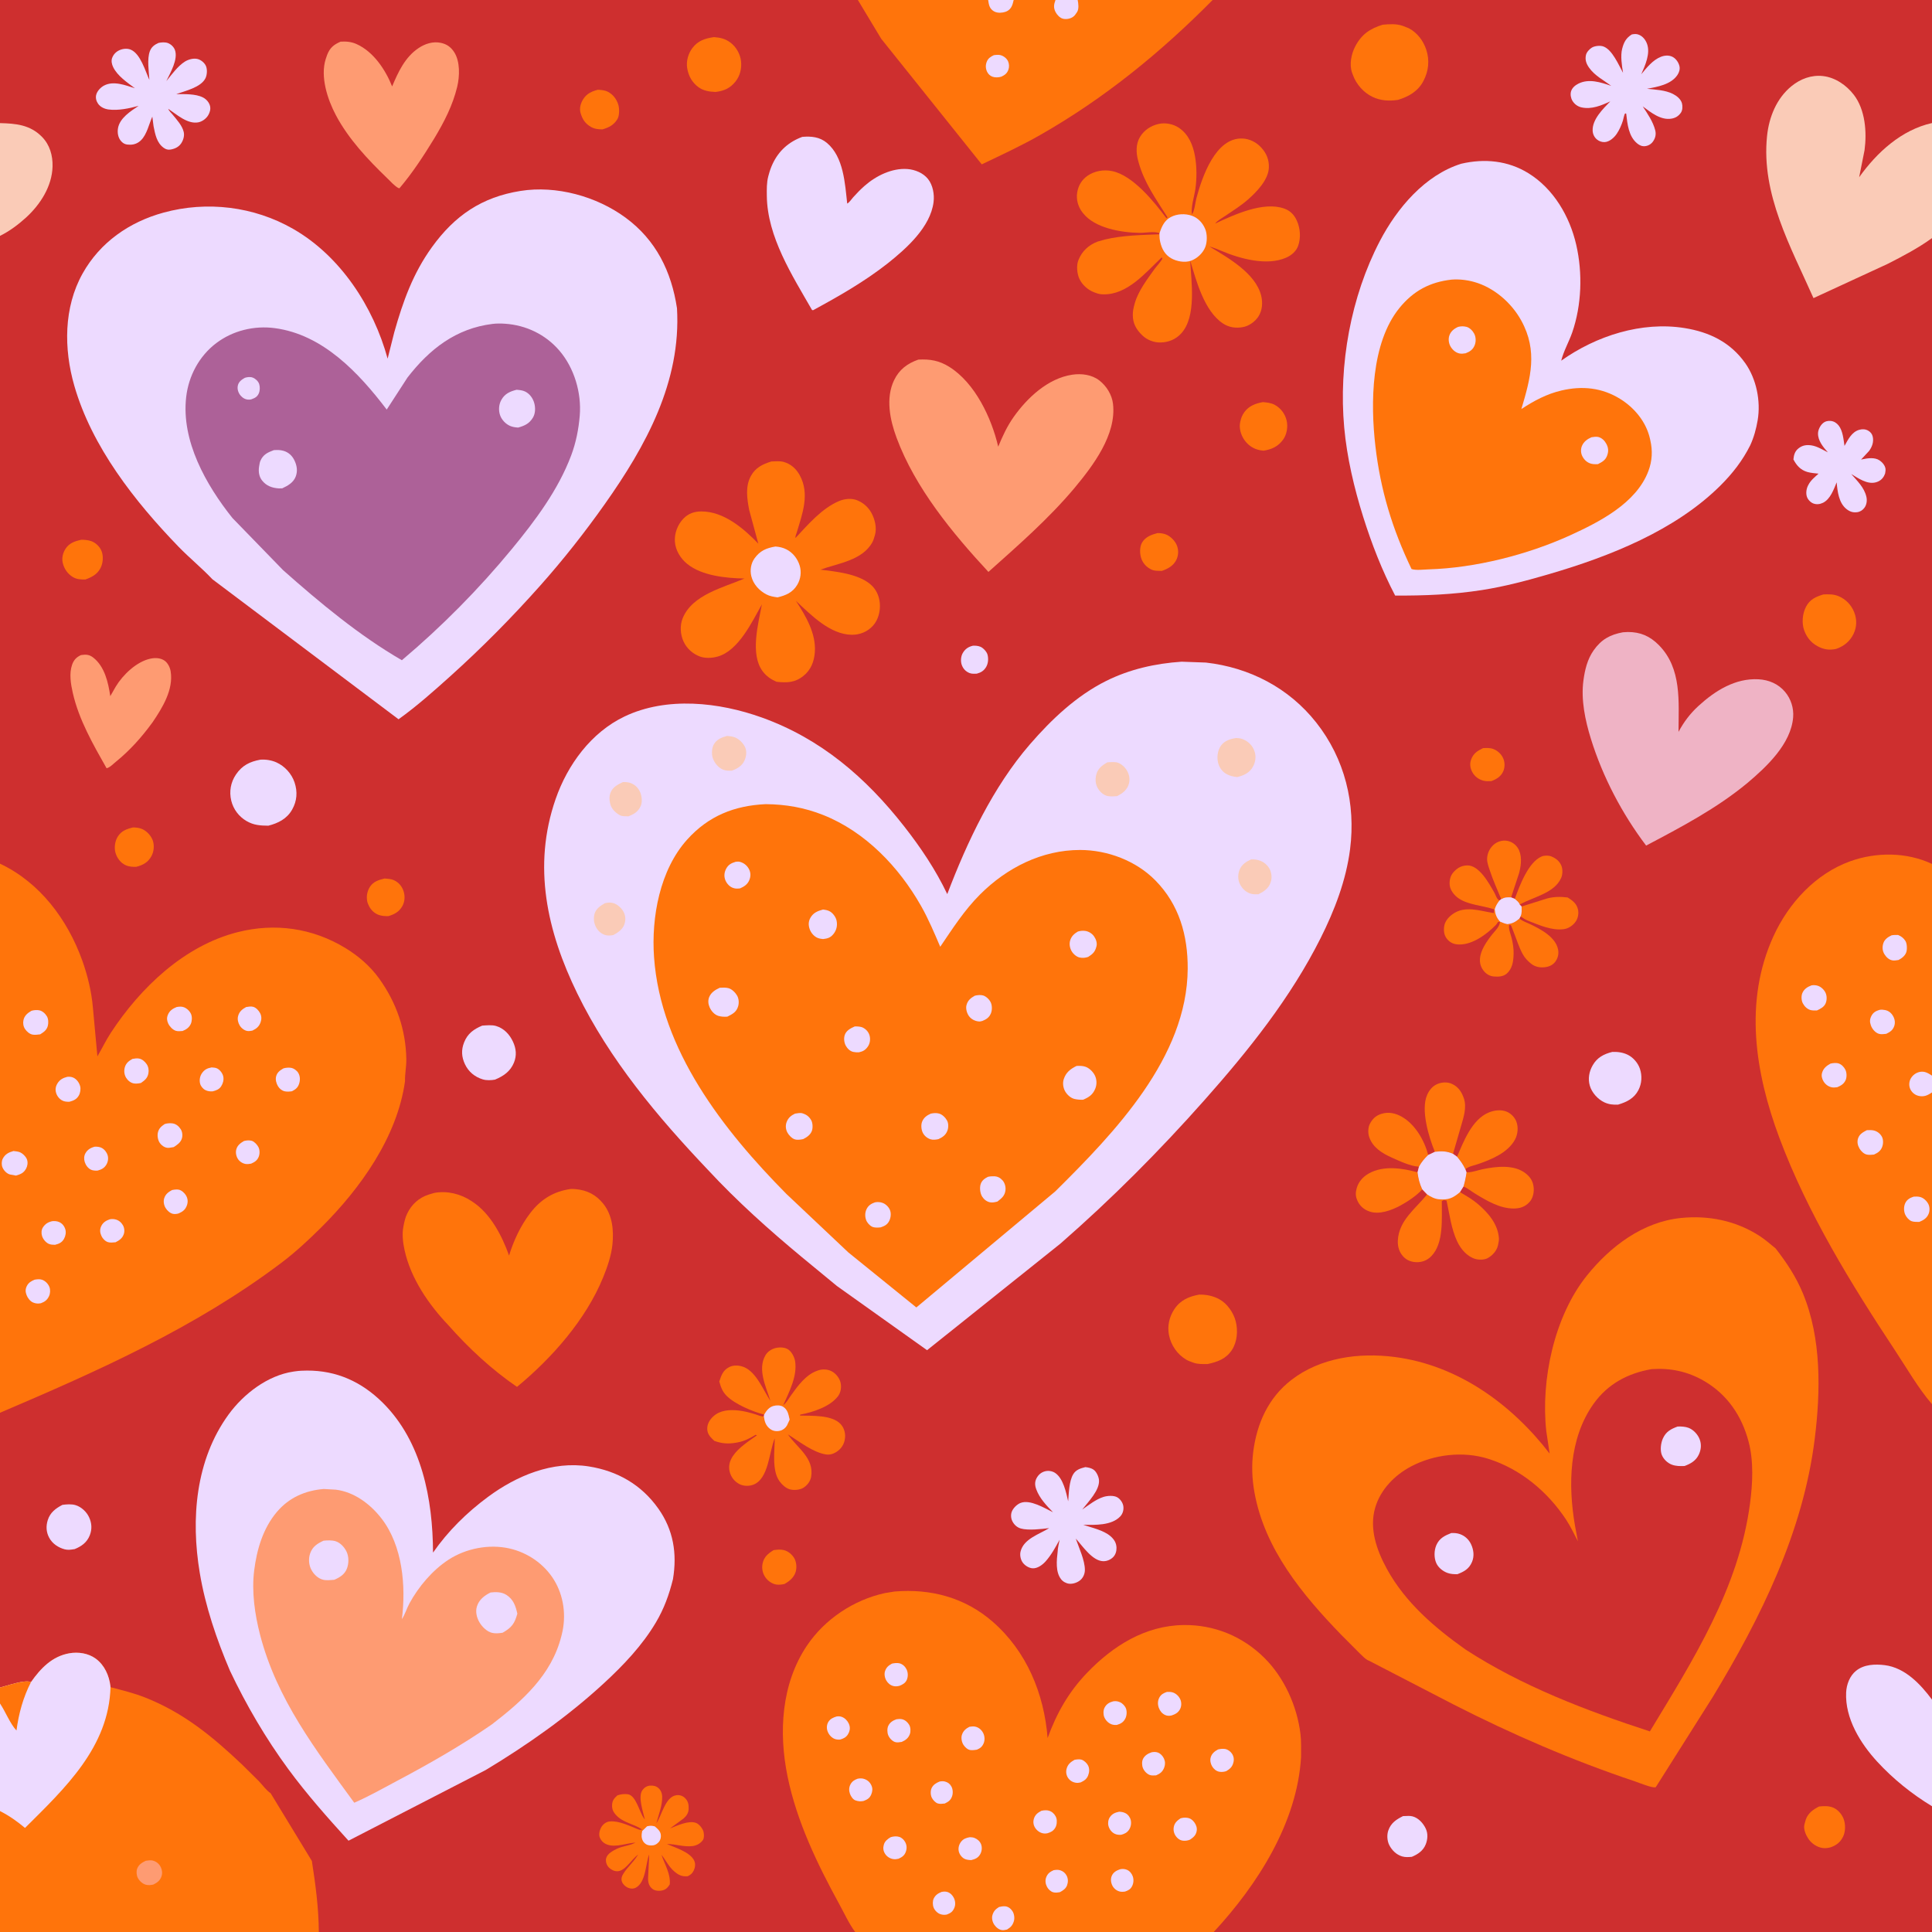 <svg version="1.1" xmlns="http://www.w3.org/2000/svg" style="display: block;" viewBox="0 0 2048 2048" width="1024" height="1024">
<path transform="translate(0,0)" fill="rgb(206,47,47)" d="M 0 130.507 L -0 -0 L 909.376 0 L 1047.49 0 L 1074.54 -0 L 1118.85 0 L 1142.39 -0 L 1285.43 0 L 1348.14 0 L 2048 0 L 2048 130.424 L 2048 252.399 L 2048 443.563 L 2048 484.116 L 2048 915.795 L 2048 1140.21 L 2048 1158.03 L 2048 1488.5 L 2048 1801.66 L 2048 1914.68 L 2048 2048 L 1352.48 2048 L 1286.6 2048 L 906.539 2048 L 337.97 2048 L -0 2048 L 0 1919.78 L 0 1805.78 L -0 1788.89 L 0 1535.69 L 0 1497.58 L -0 1195.65 L 0 915.532 L -0 250.029 L 0 130.507 z"/>
<path transform="translate(0,0)" fill="rgb(237,218,255)" d="M 1031.23 684.5 C 1033.8 684.29 1037.11 684.591 1039.5 685.68 C 1042.4 687 1046.02 690.86 1046.83 694 C 1047.93 698.267 1047.57 703.274 1045.3 707.103 C 1042.96 711.04 1039.82 712.951 1035.5 714.097 C 1032.91 714.224 1030.25 714.436 1027.79 713.476 C 1023.77 711.909 1020.93 708.879 1019.5 704.82 C 1018.13 700.938 1018.52 695.744 1020.6 692.192 C 1023.11 687.914 1026.5 685.642 1031.23 684.5 z"/>
<path transform="translate(0,0)" fill="rgb(255,116,11)" d="M 1572.03 793.052 C 1575.76 792.894 1579.45 792.618 1583 793.987 C 1587.7 795.797 1591.76 799.607 1593.64 804.305 C 1595.33 808.513 1595.28 813.628 1593.43 817.773 C 1591.03 823.146 1586.22 826.024 1580.95 828.002 C 1577.94 828.147 1575.02 828.285 1572.09 827.456 C 1567.17 826.064 1563.04 822.915 1560.63 818.333 C 1558.38 814.052 1557.8 809.62 1559.49 805.018 C 1561.85 798.615 1566.17 795.969 1572.03 793.052 z"/>
<path transform="translate(0,0)" fill="rgb(255,116,11)" d="M 820.045 1643.21 C 823.479 1642.69 827.062 1642.34 830.5 1643.07 C 835.316 1644.1 839.793 1647.8 842.128 1652.09 C 844.427 1656.32 844.789 1662.49 843.189 1666.99 C 841.196 1672.6 836.511 1676.41 831.444 1679.13 C 828.805 1679.69 825.692 1680.08 823 1679.68 C 818.322 1678.98 813.87 1675.75 811.257 1671.92 C 808.348 1667.65 807.31 1662.46 808.371 1657.4 C 809.845 1650.37 814.161 1646.84 820.045 1643.21 z"/>
<path transform="translate(0,0)" fill="rgb(255,116,11)" d="M 407.718 931.252 C 410.961 931.534 414.487 931.655 417.5 933.006 C 422.672 935.324 426.198 939.589 427.89 945 C 429.485 950.104 429.104 955.992 426.42 960.66 C 422.979 966.647 418.097 969.218 411.676 971.141 C 408.336 971.14 405.206 971.06 402 970.024 C 397.217 968.478 393.294 964.867 391.123 960.34 L 390.653 959.303 C 390.186 958.303 389.723 957.369 389.458 956.287 C 388.073 950.634 389.091 944.616 392.326 939.803 C 395.981 934.365 401.687 932.676 407.718 931.252 z"/>
<path transform="translate(0,0)" fill="rgb(255,116,11)" d="M 1226.94 565.1 C 1229.82 565.015 1233.47 565.53 1236.13 566.613 C 1241.02 568.603 1245.88 573.645 1247.69 578.567 C 1249.53 583.542 1249.24 589.133 1246.77 593.867 C 1243.55 600.039 1237.9 602.931 1231.68 605.158 C 1227.73 605.099 1223.51 605.352 1219.93 603.457 L 1219 602.924 C 1214.91 600.655 1211.77 597.057 1210.05 592.675 C 1208.09 587.671 1207.83 579.661 1210.75 574.911 C 1214.39 568.999 1220.67 566.753 1226.94 565.1 z"/>
<path transform="translate(0,0)" fill="rgb(255,116,11)" d="M 633.742 95.142 C 637.257 95.353 640.908 95.567 644.108 97.162 C 649.72 99.959 653.626 105.035 655.425 110.98 C 656.687 115.154 656.732 122.55 654.44 126.332 C 650.605 132.66 645.38 135.15 638.616 137.176 C 634.251 137.067 630.319 136.789 626.449 134.555 C 620.304 131.007 617.305 126.377 615.383 119.622 C 614.01 114.8 615.495 109.525 618.134 105.268 C 621.848 99.279 627.161 96.844 633.742 95.142 z"/>
<path transform="translate(0,0)" fill="rgb(255,116,11)" d="M 140.798 877.133 C 144.072 877.115 147.806 877.512 150.82 878.869 C 155.816 881.118 160.587 886.323 162.17 891.608 C 163.72 896.783 163.072 902.925 160.465 907.645 C 156.844 914.201 151.576 917.017 144.472 918.848 C 140.669 919.027 136.625 918.722 133.125 917.112 C 127.88 914.7 124.165 909.737 122.513 904.274 C 120.818 898.675 121.786 891.581 124.947 886.667 C 128.834 880.623 134.214 878.826 140.798 877.133 z"/>
<path transform="translate(0,0)" fill="rgb(255,116,11)" d="M 85.945 572.196 C 89.304 572.074 93.689 572.511 96.835 573.657 C 101.568 575.379 105.935 579.639 107.717 584.336 C 109.791 589.804 109.205 597.116 106.494 602.278 C 102.985 608.961 97.229 611.864 90.455 614.307 C 85.717 614.329 81.436 614.208 77.263 611.709 C 71.716 608.386 67.932 602.902 66.5 596.608 C 65.309 591.374 66.688 585.932 69.606 581.493 C 73.409 575.707 79.496 573.608 85.945 572.196 z"/>
<path transform="translate(0,0)" fill="rgb(237,218,255)" d="M 1487.28 1925.15 L 1488.69 1925.1 C 1491.58 1924.99 1494.71 1924.69 1497.52 1925.47 C 1503.81 1927.22 1508.77 1932.85 1511.44 1938.57 C 1513.85 1943.75 1513.41 1949.77 1511.36 1955.01 C 1508.71 1961.8 1503.08 1965.6 1496.59 1968.31 C 1493.04 1968.6 1489.95 1968.9 1486.45 1967.91 C 1480.34 1966.17 1475.52 1961.46 1472.68 1955.88 C 1470.42 1951.44 1470.01 1945.12 1471.65 1940.41 C 1474.45 1932.41 1480.08 1928.72 1487.28 1925.15 z"/>
<path transform="translate(0,0)" fill="rgb(255,116,11)" d="M 1605.76 952.825 C 1610.78 939.166 1619.91 914.054 1634.13 907.944 C 1636.96 906.724 1641.6 906.634 1644.49 907.843 C 1649.39 909.9 1653.09 912.74 1655.17 917.791 C 1656.68 921.492 1656.49 927.099 1654.85 930.734 C 1647.46 947.117 1625.28 950.648 1610.98 958.885 C 1610.17 956.183 1607.8 954.724 1605.76 952.825 z"/>
<path transform="translate(0,0)" fill="rgb(255,116,11)" d="M 1928.3 1914.96 C 1933.23 1914.45 1938.32 1914.19 1943 1916.05 C 1948.09 1918.07 1952.49 1923.13 1954.36 1928.24 C 1956.42 1933.87 1956.41 1941.41 1953.78 1946.85 C 1950.92 1952.79 1946.69 1956.09 1940.55 1958.21 C 1937.85 1959 1934.8 1959.37 1932 1958.96 C 1925.95 1958.08 1920.11 1954.02 1916.81 1948.98 C 1914.18 1944.96 1911.6 1939 1912.74 1934.19 L 1913.05 1933 L 1914.2 1928.86 C 1916.66 1921.92 1921.97 1918.16 1928.3 1914.96 z"/>
<path transform="translate(0,0)" fill="rgb(255,116,11)" d="M 1612.93 960.923 L 1639.93 952.42 C 1647.08 950.488 1654.49 950.432 1661.81 951.365 C 1666.85 954.537 1671.08 957.6 1672.63 963.668 C 1673.71 967.93 1672.92 972.845 1670.54 976.54 C 1667.86 980.698 1662.83 984.248 1657.85 984.928 C 1645.07 986.674 1632.15 980.794 1620.47 976.278 C 1617.28 975.044 1614.64 973.346 1611.82 971.422 C 1613.46 968.171 1613 964.469 1612.93 960.923 z"/>
<path transform="translate(0,0)" fill="rgb(255,116,11)" d="M 1591.36 953.12 C 1587.29 943.11 1582.7 933.228 1579.35 922.95 C 1578.07 919.032 1576.3 914.515 1576.39 910.372 C 1576.52 904.688 1579.13 899.155 1583.39 895.394 C 1587.12 892.102 1592.6 890.428 1597.5 891.283 C 1602.3 892.12 1606.28 894.803 1608.92 898.869 C 1613.54 905.978 1612.66 916.258 1610.65 924.112 L 1610.15 926 L 1601.83 951.259 C 1597.56 951.059 1595.15 951.048 1591.36 953.12 z"/>
<path transform="translate(0,0)" fill="rgb(237,218,255)" d="M 66.141 1595.23 C 70.59 1594.61 75.936 1594.19 80.269 1595.56 C 86.366 1597.48 91.874 1602.71 94.5 1608.49 C 97.325 1614.7 97.706 1620.97 95.198 1627.39 C 92.197 1635.07 86.494 1639.11 79.118 1642.13 L 78.473 1642.21 C 75.099 1642.73 72.112 1643.24 68.744 1642.38 C 61.855 1640.6 55.498 1636.38 52.106 1630 C 48.923 1624.02 48.622 1617.77 50.628 1611.39 C 53.184 1603.27 58.981 1598.99 66.141 1595.23 z"/>
<path transform="translate(0,0)" fill="rgb(255,116,11)" d="M 1338.71 426.261 C 1343.07 426.662 1347.3 427.015 1351.22 429.121 C 1357.6 432.539 1362.18 438.669 1363.85 445.679 C 1365.43 452.3 1364.17 460.449 1360.15 466 C 1354.84 473.327 1348.12 476.416 1339.37 477.736 L 1335.97 477.295 C 1328.65 475.998 1322.64 471.851 1318.57 465.607 C 1315.26 460.528 1313.35 453.693 1314.61 447.699 L 1314.88 446.5 C 1315.66 442.919 1316.84 440.013 1318.99 437 C 1323.77 430.297 1330.92 427.646 1338.71 426.261 z"/>
<path transform="translate(0,0)" fill="rgb(255,116,11)" d="M 1504.16 1236.74 C 1495.09 1236.29 1482.82 1230.46 1474.72 1226.8 C 1464.81 1222.32 1455.3 1216.33 1451.5 1205.58 C 1449.96 1201.22 1450.03 1195.18 1452.25 1191.04 C 1455.08 1185.77 1458.76 1182.42 1464.5 1180.68 C 1471.91 1178.43 1479.15 1179.96 1485.77 1183.68 C 1500.07 1191.71 1509.9 1208.78 1513.94 1224.31 C 1509.84 1228.29 1506.93 1231.66 1504.16 1236.74 z"/>
<path transform="translate(0,0)" fill="rgb(237,218,255)" d="M 1708.96 1115.12 C 1714.65 1114.83 1720.32 1115.56 1725.5 1118.11 C 1731.34 1120.98 1736.31 1126.8 1738.39 1132.96 C 1740.87 1140.34 1740.41 1148.53 1736.82 1155.5 C 1732.25 1164.38 1724.38 1168.22 1715.27 1170.94 C 1709.95 1171.17 1705.67 1170.81 1700.76 1168.57 C 1693.83 1165.41 1687.49 1158.36 1685.3 1150.99 C 1683.1 1143.58 1684.52 1135.89 1688.31 1129.27 C 1693 1121.05 1700.11 1117.31 1708.96 1115.12 z"/>
<path transform="translate(0,0)" fill="rgb(255,116,11)" d="M 1554.59 1242.71 L 1556.35 1242.68 C 1561.25 1242.51 1566.57 1240.49 1571.41 1239.47 C 1585.84 1236.44 1605.53 1234.06 1617.79 1244.26 C 1622.84 1248.47 1625.27 1252.83 1625.78 1259.38 C 1626.18 1264.69 1624.8 1270.57 1621.07 1274.5 C 1616.4 1279.42 1611.02 1281.09 1604.36 1281.07 C 1589.79 1281.04 1576.12 1272.84 1564.01 1265.5 C 1559.78 1262.93 1555.93 1259.69 1551.38 1257.69 C 1552.86 1252.65 1553.88 1247.91 1554.59 1242.71 z"/>
<path transform="translate(0,0)" fill="rgb(255,116,11)" d="M 1521.03 1220.97 C 1514.6 1205.56 1505.84 1176.4 1512.85 1160.57 C 1515.14 1155.4 1518.79 1150.98 1524.16 1148.9 C 1528.95 1147.05 1534.49 1146.82 1539.2 1149 C 1545.94 1152.13 1549.37 1157.41 1551.74 1164.24 C 1555.04 1173.78 1551.38 1184.67 1548.69 1193.93 L 1540.25 1223.09 C 1533.59 1220.19 1528.05 1220.05 1521.03 1220.97 z"/>
<path transform="translate(0,0)" fill="rgb(255,116,11)" d="M 1544.56 1226.2 C 1551.51 1209.86 1560.3 1186.98 1577.72 1179.47 C 1583.72 1176.89 1591.26 1175.86 1597.43 1178.53 C 1601.85 1180.43 1605.79 1184.57 1607.46 1189.08 C 1609.69 1195.11 1608.95 1202.43 1605.91 1208.07 C 1598.4 1221.98 1580.67 1229.27 1566.39 1234.1 C 1562.35 1235.47 1556.52 1236.5 1553.35 1239.45 C 1550.9 1234.35 1548.15 1230.51 1544.56 1226.2 z"/>
<path transform="translate(0,0)" fill="rgb(255,116,11)" d="M 1507.62 1260.74 C 1502.13 1267.18 1491.69 1274.06 1484.22 1278.06 C 1475.24 1282.86 1462.21 1287.82 1451.96 1284.31 L 1451 1283.95 C 1445.86 1282.13 1441.52 1278.29 1439.18 1273.31 L 1438.7 1272.21 C 1436.81 1267.97 1436.88 1264.12 1438.12 1259.66 C 1440.06 1252.7 1444.85 1247.33 1451.12 1243.85 C 1466.57 1235.28 1486.34 1238.19 1502.64 1242.71 C 1503.52 1249.31 1504.79 1254.63 1507.62 1260.74 z"/>
<path transform="translate(0,0)" fill="rgb(237,218,255)" d="M 511.136 1087.21 C 515.673 1086.91 521.464 1086.27 525.864 1087.59 C 534.199 1090.1 540.162 1096.43 543.757 1104.2 C 547.187 1111.61 547.909 1118.88 544.78 1126.5 C 540.947 1135.83 533.621 1140.76 524.685 1144.46 C 520.685 1145.18 515.784 1145.39 511.837 1144.21 C 503.398 1141.7 496.683 1136.17 492.902 1128.19 C 489.233 1120.45 488.793 1113.02 491.957 1105 C 495.685 1095.55 502.19 1091 511.136 1087.21 z"/>
<path transform="translate(0,0)" fill="rgb(255,116,11)" d="M 1932.87 630.135 C 1938.44 629.898 1943.68 629.753 1948.96 631.961 C 1956.57 635.146 1962.44 641.227 1965.49 648.89 C 1968.51 656.5 1968.41 664.611 1964.81 672 C 1960.98 679.873 1954.56 685.083 1946.36 687.876 C 1940.4 689.164 1935.11 688.816 1929.48 686.383 C 1921.23 682.818 1915.56 676.695 1912.52 668.216 C 1909.68 660.305 1910.67 650.255 1914.61 642.864 C 1918.64 635.296 1925.11 632.472 1932.87 630.135 z"/>
<path transform="translate(0,0)" fill="rgb(255,116,11)" d="M 756.828 39.348 C 763.575 39.818 768.987 41.092 774.438 45.252 C 780.385 49.791 784.567 57.114 785.474 64.531 C 786.422 72.283 784.563 80.358 779.609 86.5 C 773.854 93.635 767.49 96.368 758.58 97.47 C 752.194 97.264 745.841 96.348 740.526 92.5 C 733.642 87.516 729.799 80.484 728.438 72.193 C 727.251 64.956 729.518 56.845 733.908 51 C 739.893 43.029 747.396 40.72 756.828 39.348 z"/>
<path transform="translate(0,0)" fill="rgb(255,116,11)" d="M 1610.65 973.731 L 1611.94 974.709 C 1614.85 976.824 1618.43 977.926 1621.65 979.472 C 1632.9 984.857 1648.98 993.086 1651.63 1006.5 C 1652.53 1011.05 1651.52 1015.42 1648.84 1019.22 C 1646.56 1022.46 1642.86 1024.42 1639 1025.08 C 1633.18 1026.08 1627.42 1025.2 1622.8 1021.39 C 1619.38 1018.57 1616.45 1015.52 1614.29 1011.64 C 1610.11 1004.13 1607.63 995.616 1604.39 987.669 C 1603.97 986.655 1602.12 981.264 1601.57 980.831 C 1601.11 980.463 1600.43 980.514 1599.85 980.355 C 1598.62 983.763 1601.61 991.049 1602.45 994.579 C 1603.71 999.855 1604.63 1005.52 1604.49 1010.95 C 1604.3 1018.71 1603.36 1026.76 1597.07 1032.17 C 1593.35 1035.36 1588.07 1035.5 1583.44 1035.1 C 1579 1034.71 1575.29 1032.41 1572.56 1028.88 C 1562.95 1016.48 1573.67 1000.79 1581.63 990.695 C 1585.17 986.189 1589.56 982.75 1590.1 976.951 C 1592.69 978.063 1595.09 979.118 1597.88 979.646 C 1603.53 978.945 1606.29 977.419 1610.65 973.731 z"/>
<path transform="translate(0,0)" fill="rgb(255,116,11)" d="M 1583.9 963.979 C 1571.86 959.821 1555.8 959.34 1545.5 951.789 C 1541.4 948.78 1537.37 943.71 1536.78 938.5 C 1536.25 933.922 1537.25 928.789 1540.23 925.187 C 1544.17 920.43 1548.73 917.646 1555 917.383 C 1567.93 916.841 1578.31 936.194 1583.98 946.072 C 1585.48 948.671 1586.09 951.914 1588.46 953.858 L 1589.53 954.529 L 1591.36 953.12 C 1595.15 951.048 1597.56 951.059 1601.83 951.259 L 1605.76 952.825 C 1607.8 954.724 1610.17 956.183 1610.98 958.885 L 1612.93 960.923 C 1613 964.469 1613.46 968.171 1611.82 971.422 L 1610.65 973.731 C 1606.29 977.419 1603.53 978.945 1597.88 979.646 C 1595.09 979.118 1592.69 978.063 1590.1 976.951 L 1587.8 977.443 C 1587.16 978.557 1586.58 979.573 1585.67 980.5 C 1575.82 990.532 1560.9 1001.57 1546.47 1001.19 C 1541.41 1001.06 1537.35 999.486 1534.04 995.5 C 1530.91 991.744 1530.3 987.347 1530.8 982.63 C 1531.39 977.048 1535.04 972.579 1539.41 969.333 C 1552.93 959.294 1568.86 965.795 1583.5 967.857 L 1583.9 963.979 z"/>
<path transform="translate(0,0)" fill="rgb(237,218,255)" d="M 1591.36 953.12 C 1595.15 951.048 1597.56 951.059 1601.83 951.259 L 1605.76 952.825 C 1607.8 954.724 1610.17 956.183 1610.98 958.885 L 1612.93 960.923 C 1613 964.469 1613.46 968.171 1611.82 971.422 L 1610.65 973.731 C 1606.29 977.419 1603.53 978.945 1597.88 979.646 C 1595.09 979.118 1592.69 978.063 1590.1 976.951 C 1586.39 972.821 1585.08 969.312 1584.45 963.836 C 1585.62 960.068 1587.16 957.661 1589.53 954.529 L 1591.36 953.12 z"/>
<path transform="translate(0,0)" fill="rgb(237,218,255)" d="M 276.019 805.289 C 281.658 804.886 287.835 805.835 293 808.156 C 301.881 812.148 309.168 820.186 312.257 829.436 C 315.554 839.31 314.865 848.992 309.716 858.145 C 304.19 867.967 294.975 872.601 284.435 875.273 C 275.953 875.178 269.019 874.797 261.406 870.379 C 253.278 865.662 247.353 857.898 245.143 848.735 C 242.806 839.047 244.519 829.279 250.136 821 C 256.714 811.304 264.883 807.328 276.019 805.289 z"/>
<path transform="translate(0,0)" fill="rgb(255,116,11)" d="M 1271.11 1372.34 C 1278.8 1372.24 1285.93 1373.61 1292.72 1377.37 C 1301.03 1381.96 1307.6 1391.6 1309.91 1400.61 C 1312.42 1410.45 1311.54 1422.43 1305.86 1431.07 C 1299.66 1440.52 1290.59 1443.67 1280.11 1445.95 C 1275.14 1445.96 1270.09 1446.22 1265.33 1444.59 L 1264 1444.1 C 1261.7 1443.28 1259.45 1442.49 1257.34 1441.23 C 1247.86 1435.52 1241.33 1426.02 1239.17 1415.22 C 1237.24 1405.56 1239.55 1395.66 1245.01 1387.56 C 1251.37 1378.13 1260.36 1374.31 1271.11 1372.34 z"/>
<path transform="translate(0,0)" fill="rgb(250,203,183)" d="M 0 130.507 C 16.827 130.916 31.907 132.236 44.5 145.06 C 52.812 153.524 56.006 164.857 55.708 176.5 C 55.168 197.54 42.654 216.902 27.494 230.709 C 19.438 238.047 9.805 245.248 -0 250.029 L 0 130.507 z"/>
<path transform="translate(0,0)" fill="rgb(255,116,11)" d="M 1465.66 26.207 C 1472.44 25.568 1480.01 25.064 1486.54 27.282 L 1488 27.806 L 1493.5 30.004 C 1502.38 34.702 1508.79 43.221 1511.89 52.643 C 1515.63 64.041 1514.38 75.399 1508.84 85.943 C 1503.1 96.878 1493.14 102.478 1481.8 105.907 C 1472.47 107.234 1463.69 106.843 1455.01 102.737 C 1445.47 98.228 1437.71 89.345 1434.13 79.463 L 1433.67 78.172 L 1433.21 76.927 C 1430.18 68.291 1432.45 57.168 1436.56 49.281 C 1443.26 36.417 1452.22 30.334 1465.66 26.207 z"/>
<path transform="translate(0,0)" fill="rgb(237,218,255)" d="M 1901.1 487.018 C 1901.57 482.124 1902.66 478.226 1906.73 475.097 C 1910.92 471.874 1915.34 471.342 1920.5 472.172 C 1926.28 473.103 1932.43 476.881 1937.62 479.491 C 1932.69 474.031 1926.94 467.092 1927.18 459.248 C 1927.29 455.62 1929.45 451.242 1932.13 448.838 C 1934.6 446.619 1937.42 445.896 1940.69 446.213 C 1944.08 446.542 1946.93 448.373 1949.01 451 C 1953.51 456.666 1954.17 465.711 1955.25 472.68 C 1958.98 466.015 1962.85 457.952 1970.79 455.636 C 1974.06 454.682 1977.44 454.8 1980.43 456.54 C 1982.9 457.973 1984.58 460.096 1985.19 462.897 C 1986.41 468.43 1984.56 473.656 1981.23 478.111 L 1972.79 487.186 L 1974.1 486.891 C 1979.89 485.653 1987.32 484.522 1992.5 488.093 C 1995.37 490.068 1998.28 493.403 1998.71 497 C 1998.89 498.529 1998.58 500.123 1998.33 501.625 L 1998.27 502.021 L 1997.16 504.516 C 1995.19 508.184 1992.05 510.414 1988.04 511.398 C 1979.11 513.59 1969.71 506.886 1962.39 502.479 C 1968.81 509.923 1976.06 516.574 1978.42 526.5 C 1979.34 530.382 1978.82 534.804 1976.47 538.12 C 1974.62 540.723 1971.95 542.473 1968.78 542.927 C 1964.31 543.569 1960.9 542.403 1957.4 539.661 C 1949.19 533.239 1947.8 520.951 1946.93 511.319 C 1943.83 518.858 1940.21 529.21 1932.43 532.977 C 1929.16 534.561 1925.63 534.971 1922.24 533.716 C 1919.33 532.635 1916.51 529.699 1915.46 526.758 C 1914.18 523.159 1914.75 518.547 1916.37 515.155 L 1916.96 514 C 1919.39 509.164 1923.78 505.699 1927.73 502.106 C 1923.85 501.672 1919.56 501.393 1915.8 500.294 C 1908.66 498.202 1904.42 493.384 1901.1 487.018 z"/>
<path transform="translate(0,0)" fill="rgb(255,116,11)" d="M 1521.03 1220.97 C 1528.05 1220.05 1533.59 1220.19 1540.25 1223.09 L 1544.56 1226.2 C 1548.15 1230.51 1550.9 1234.35 1553.35 1239.45 L 1554.59 1242.71 C 1553.88 1247.91 1552.86 1252.65 1551.38 1257.69 L 1547.6 1263.73 C 1554.26 1267.55 1561 1271.48 1566.84 1276.49 C 1577.58 1285.72 1587.61 1297.32 1588.87 1312.06 C 1589.08 1314.47 1588.65 1316.67 1588.14 1319 L 1587.89 1320.18 C 1586.51 1326.03 1582.13 1330.81 1576.99 1333.68 C 1573.52 1335.62 1567.5 1335.63 1563.76 1334.49 C 1555.05 1331.85 1548.48 1324.01 1544.72 1316.07 C 1538.41 1302.73 1536.54 1286.99 1533.42 1272.65 C 1530.88 1272.31 1530.65 1271.78 1528.38 1273.21 C 1528.15 1291.32 1530.8 1317.85 1517.16 1331.7 C 1512.98 1335.94 1507.61 1338.12 1501.61 1337.97 C 1496.33 1337.84 1491.34 1336.06 1487.69 1332.17 C 1483.21 1327.39 1481.44 1321.37 1481.77 1314.94 C 1482.86 1293.62 1500.58 1281.24 1512.81 1266.13 L 1507.62 1260.74 C 1504.79 1254.63 1503.52 1249.31 1502.64 1242.71 L 1504.16 1236.74 C 1506.93 1231.66 1509.84 1228.29 1513.94 1224.31 L 1521.03 1220.97 z"/>
<path transform="translate(0,0)" fill="rgb(237,218,255)" d="M 1521.03 1220.97 C 1528.05 1220.05 1533.59 1220.19 1540.25 1223.09 L 1544.56 1226.2 C 1548.15 1230.51 1550.9 1234.35 1553.35 1239.45 L 1554.59 1242.71 C 1553.88 1247.91 1552.86 1252.65 1551.38 1257.69 L 1547.6 1263.73 C 1540.07 1270.09 1535.4 1272.14 1525.37 1271.28 C 1520.8 1270.89 1516.58 1268.62 1512.81 1266.13 L 1507.62 1260.74 C 1504.79 1254.63 1503.52 1249.31 1502.64 1242.71 L 1504.16 1236.74 C 1506.93 1231.66 1509.84 1228.29 1513.94 1224.31 L 1521.03 1220.97 z"/>
<path transform="translate(0,0)" fill="rgb(255,116,11)" d="M 683.549 1928.7 C 681.848 1920.85 675.932 1904.49 681.059 1897.5 C 683.017 1894.83 685.853 1893.05 689.152 1892.83 C 692.458 1892.61 695.439 1893.21 697.984 1895.45 C 700.484 1897.65 701.758 1900.73 701.909 1904.01 C 702.346 1913.5 698.106 1923.72 695.774 1932.77 C 701.72 1924.15 705.122 1904.67 717 1903 C 720.384 1902.52 723.591 1903.57 726.055 1905.93 C 729.524 1909.25 730.157 1912.92 729.994 1917.5 C 729.84 1921.81 727.826 1924.85 724.587 1927.72 L 710.184 1938.24 C 717.596 1935.4 730.057 1929.31 737.961 1932.42 C 741.252 1933.72 745.093 1938.54 745.811 1942 C 746.317 1944.44 746.584 1948.37 745.124 1950.5 C 742.788 1953.91 738.638 1956.28 734.584 1956.85 C 724.889 1958.22 716.247 1954.6 706.954 1954.77 C 715.718 1958.55 731.769 1963.31 735.942 1972.5 C 737.4 1975.71 736.926 1979.46 735.5 1982.58 C 733.991 1985.89 732.159 1987.3 729 1988.91 C 722.616 1989.37 719.325 1987.66 714.487 1983.54 C 708.868 1978.75 705.83 1971.81 701.193 1966.18 C 704.635 1976.64 711.017 1986.18 709.98 1997.5 C 708.183 2000.43 706.375 2002.65 702.891 2003.72 C 699.575 2004.74 694.686 2004.61 691.859 2002.5 C 688.151 1999.73 687.046 1996.01 686.961 1991.55 L 687.868 1973.23 C 688.134 1970.78 688.091 1968.36 688.004 1965.9 C 684.32 1976.29 684.61 1995.28 674 2001.01 C 671.425 2002.4 668.12 2002.2 665.5 2001.02 C 662.919 1999.86 660.158 1997.29 659.262 1994.59 C 658.13 1991.17 659.33 1988.47 661.141 1985.65 C 665.201 1979.31 670.993 1974.35 675.041 1968.02 L 676.51 1966 C 669.223 1970.59 662.226 1985.44 652.344 1983.43 C 649.062 1982.76 645.856 1980.68 644.025 1977.86 C 642.516 1975.53 641.84 1972.33 642.601 1969.68 C 644.012 1964.77 649.682 1961.9 653.941 1959.79 C 659.91 1956.83 668.722 1956.34 673.782 1953.04 L 672.5 1953.34 L 670.905 1953.5 C 661.624 1954.55 648.885 1959.64 640.16 1953.5 C 637.84 1951.87 635.775 1948.83 635.336 1946 C 634.787 1942.46 636.337 1938.05 638.498 1935.3 C 640.519 1932.73 643.18 1931.13 646.456 1930.8 C 656.079 1929.84 667.995 1935.82 676.764 1939.3 C 678.297 1939.91 679.211 1939.71 680.775 1939.42 C 672.413 1933.48 661.066 1932.41 653.526 1924.55 C 650.162 1921.04 648.534 1917.95 648.851 1912.98 C 649.142 1908.43 651.239 1906.07 654.5 1903.14 C 658.14 1901.96 661.659 1901.44 665.5 1901.98 C 674.298 1903.22 677.656 1920.69 682.533 1927.35 L 683.549 1928.7 z"/>
<path transform="translate(0,0)" fill="rgb(237,218,255)" d="M 685.913 1935.96 C 689.234 1935.17 690.769 1935.19 694.076 1936.03 C 696.976 1938.51 700.01 1940.91 700.5 1944.96 C 700.845 1947.81 700.123 1950.7 698.147 1952.85 C 695.96 1955.23 693.363 1956.38 690.134 1956.26 C 687.18 1956.16 685.183 1955.71 683.019 1953.5 C 680.644 1951.08 679.847 1947.51 680.216 1944.24 L 680.737 1940.98 L 685.913 1935.96 z"/>
<path transform="translate(0,0)" fill="rgb(254,155,114)" d="M 85.638 694.5 L 86.578 694.309 C 91.333 693.566 94.9 693.999 98.76 696.996 C 111.01 706.502 114.753 723.528 116.905 737.96 L 122.78 727.686 C 130.377 715.18 144.734 701.405 159.316 698.23 C 164.387 697.126 170.184 697.283 174.55 700.392 C 177.914 702.788 180.216 707.524 180.881 711.5 C 184.126 730.918 172.172 750.248 161.802 765.529 L 161.157 766.413 C 149.987 781.697 137.515 795.618 122.771 807.563 C 120.177 809.665 116.214 813.844 112.962 814.35 C 98.706 789.147 83.6 762.973 77.148 734.443 C 75.026 725.058 73.176 714.031 76.4 704.711 C 78.13 699.71 80.882 696.719 85.638 694.5 z"/>
<path transform="translate(0,0)" fill="rgb(237,218,255)" d="M 1729.8 36.5 C 1732.53 35.968 1734.84 35.749 1737.5 36.908 C 1741.5 38.649 1744.21 42.095 1745.78 46.115 C 1749.8 56.425 1743.96 69.263 1739.81 78.705 C 1745.6 71.749 1751.95 63.64 1760.57 60.239 C 1764.56 58.664 1769.03 58.297 1772.92 60.253 C 1776.6 62.103 1779.44 66.277 1780.32 70.245 C 1781.03 73.465 1779.91 76.82 1778.13 79.5 C 1771.43 89.582 1756.89 92.104 1745.82 94.104 C 1754.8 95.02 1765.04 95.431 1773.26 99.504 C 1777.24 101.474 1781.74 105.001 1782.94 109.5 C 1783.74 112.506 1783.65 116.863 1781.8 119.5 C 1779.29 123.078 1776.15 125.021 1771.88 125.753 C 1760.46 127.715 1749.97 119.131 1741.39 112.796 C 1746.49 120.598 1752.35 128.996 1754.62 138.169 C 1755.64 142.315 1754.88 146.011 1752.53 149.568 C 1750.58 152.531 1747.65 154.421 1744.12 154.904 C 1740.8 155.36 1738.05 154.145 1735.51 152.07 C 1726.32 144.535 1725.1 131.45 1723.84 120.5 L 1723.54 120.25 C 1723.21 120.333 1722.75 120.228 1722.53 120.5 C 1721.68 121.579 1720.85 126.311 1720.35 127.86 C 1718.8 132.692 1716.63 137.695 1713.77 141.903 C 1711.07 145.878 1706.13 150.386 1701 150.629 C 1698.13 150.765 1695.25 149.771 1693 147.988 C 1690.05 145.645 1688.4 142.144 1688.27 138.399 C 1687.86 126.467 1699.32 115.344 1706.97 107.445 C 1697.47 111.841 1687.2 116.196 1676.5 113.843 C 1672.45 112.951 1668.96 110.394 1666.83 106.828 C 1665.16 104.04 1664.44 100.096 1665.35 96.942 C 1666.43 93.194 1669.64 90.463 1673 88.747 C 1684.26 83.001 1696.87 87.235 1707.92 91.035 C 1699.69 84.718 1690.72 80.488 1684.5 71.754 C 1681.57 67.634 1680.04 63.462 1681.16 58.383 C 1681.84 55.306 1684.74 52.163 1687.34 50.532 C 1690.41 48.603 1696.2 48 1699.64 49.249 C 1709.12 52.696 1715.8 68.79 1720.49 77.207 C 1719.25 69.525 1717.62 59.294 1719.56 51.712 C 1721.3 44.882 1723.69 40.268 1729.8 36.5 z"/>
<path transform="translate(0,0)" fill="rgb(237,218,255)" d="M 168.028 45.5 C 171.095 44.826 175.013 44.538 177.995 45.648 C 181.189 46.837 184.198 49.68 185.397 52.899 C 189.083 62.798 180.572 77.025 176.34 85.955 C 181.884 79.179 188.536 69.926 196.009 65.284 C 199.747 62.961 205.216 61.425 209.579 62.576 C 213.16 63.521 216.936 66.655 218.361 70.084 C 219.869 73.713 219.536 79.49 217.763 83 C 212.861 92.698 196.386 96.313 186.897 99.749 C 195.73 99.858 207.289 99.225 215.305 103.382 C 218.681 105.132 221.683 108.515 222.611 112.25 C 223.46 115.667 222.523 119.019 220.793 122 C 218.625 125.739 214.406 128.896 210.125 129.699 C 198.778 131.829 187.252 121.308 178.419 115.391 C 178.862 117.305 181.658 119.879 182.923 121.43 C 187.237 126.716 193.263 133.172 194.775 140 C 195.675 144.065 194.312 148.611 192.031 151.999 C 189.438 155.848 185.334 157.75 180.856 158.517 C 178.009 159.005 175.798 158.342 173.454 156.65 C 166.04 151.3 164.471 142.126 162.77 133.775 L 161.466 123.614 C 157.981 131.461 155.732 142.462 149.535 148.603 C 146.357 151.751 142.459 153.382 138.006 153.388 C 133.957 153.393 131.327 152.849 128.491 149.757 C 125.15 146.116 124.272 140.724 125.062 136 C 126.877 125.135 138.518 117.837 146.937 112.207 C 137.085 114.898 125.269 117.434 115.01 116.048 C 110.755 115.474 106.362 113.474 103.906 109.87 C 102.051 107.146 101.137 103.757 101.978 100.5 C 103.017 96.478 106.655 92.628 110.248 90.719 C 120.349 85.352 132.983 90.325 142.988 93.564 C 134.89 87.402 124.591 80.61 119.981 71.197 C 118.556 68.288 117.702 64.566 118.842 61.498 C 120.289 57.603 122.981 54.81 126.78 53.129 C 130.31 51.568 134.976 51.106 138.599 52.64 C 148.937 57.018 153.967 75.187 158.352 84.741 C 157.854 75.799 155.679 62.626 158.87 54.225 C 160.569 49.753 163.81 47.358 168.028 45.5 z"/>
<path transform="translate(0,0)" fill="rgb(237,218,255)" d="M 1150.53 1555.19 C 1153.72 1555.6 1156.86 1556.14 1159.5 1558.13 C 1162.4 1560.32 1164.64 1565.37 1164.96 1568.88 C 1165.94 1579.62 1153.43 1592.13 1147.17 1600.21 C 1154.07 1595.45 1161.69 1589.32 1169.78 1586.78 C 1173.85 1585.51 1180.67 1584.98 1184.5 1587.29 C 1187.73 1589.24 1190.4 1593.17 1190.83 1596.96 C 1191.26 1600.78 1190.17 1604.66 1187.5 1607.48 C 1178.25 1617.29 1160.7 1616.51 1148.24 1616.38 C 1157.37 1619.39 1169.77 1622.09 1177.11 1628.38 C 1180.95 1631.67 1183.4 1635.49 1183.54 1640.64 C 1183.63 1644.25 1182.61 1647.88 1180.08 1650.52 C 1177.39 1653.31 1173.39 1655.02 1169.5 1654.94 C 1157.88 1654.7 1147.52 1638.75 1140.36 1630.97 C 1143.71 1640.73 1150.03 1653.92 1150.02 1664.22 C 1150.02 1668.11 1148.37 1672.1 1145.49 1674.73 C 1142.47 1677.48 1137.48 1679.25 1133.4 1678.82 C 1130.16 1678.48 1126.76 1676.6 1124.77 1674.03 C 1118.73 1666.24 1120.09 1653.92 1121.16 1644.75 C 1121.2 1640.82 1122.56 1636.11 1123.22 1632.18 C 1118.89 1640.13 1114.49 1648.25 1108.44 1655.07 C 1105.17 1658.76 1099.76 1662.84 1094.49 1662.46 C 1090.37 1662.17 1085.73 1659.12 1083.63 1655.63 C 1081.72 1652.44 1080.97 1648.26 1081.85 1644.65 C 1085.14 1631.18 1101.65 1626.38 1112.18 1619.86 C 1104.06 1620.87 1089.98 1622.53 1082.09 1620.27 C 1078.05 1619.12 1074.91 1616.16 1073.08 1612.44 C 1071.57 1609.39 1071.33 1605.42 1072.61 1602.25 C 1074.11 1598.53 1078.1 1594.62 1081.83 1593.17 C 1092.03 1589.21 1107.29 1598.7 1116.25 1603.05 C 1109.34 1595.98 1101.96 1588.21 1098.5 1578.78 C 1096.96 1574.6 1096.71 1570.83 1098.86 1566.82 C 1100.8 1563.21 1103.85 1560.63 1107.85 1559.61 C 1111.37 1558.71 1115.51 1559.35 1118.54 1561.4 C 1127.11 1567.2 1130.16 1581.97 1132.3 1591.46 C 1133.05 1582.81 1133.22 1570.36 1137.59 1562.87 C 1140.47 1557.95 1145.32 1556.53 1150.53 1555.19 z"/>
<path transform="translate(0,0)" fill="rgb(237,218,255)" d="M 2048 1914.68 C 2026.77 1901.85 2006.77 1885.76 1989.97 1867.48 C 1972.01 1847.93 1955.66 1821.49 1956.99 1794 C 1957.4 1785.58 1960.79 1776.52 1967.5 1771.1 C 1975.94 1764.28 1987.61 1763.84 1997.92 1765.13 C 2019.4 1767.84 2035.79 1785.25 2048 1801.66 L 2048 1914.68 z"/>
<path transform="translate(0,0)" fill="rgb(255,116,11)" d="M 810.006 1499.56 C 797.849 1496.33 779.062 1488.52 770.307 1479.69 C 765.805 1475.16 764.114 1470.45 762.478 1464.44 C 764.586 1457.96 766.45 1452.46 773 1449.16 C 777.737 1446.78 783.804 1447.23 788.591 1449.16 C 801.843 1454.49 809.163 1473.79 816.698 1485.11 C 812.177 1470.36 802.706 1451.71 811.357 1436.71 C 813.655 1432.72 818.076 1429.84 822.515 1428.89 C 826.805 1427.97 832.057 1428.06 835.791 1430.67 C 839.363 1433.17 842.192 1438.76 842.851 1443 C 845.328 1458.93 836.508 1475.3 830.28 1489.54 C 833.615 1487.12 835.946 1482.7 838.337 1479.36 C 845.634 1469.16 854.234 1457.16 866.5 1452.96 L 867.584 1452.58 C 872.053 1451.13 877.4 1451.41 881.572 1453.59 C 885.993 1455.91 889.813 1460.6 890.998 1465.5 C 892.17 1470.34 891.323 1476.12 888.242 1480.14 C 879.76 1491.23 861.659 1497.05 848.29 1499.55 L 848 1500.57 C 860.678 1500.96 881.645 1499.67 890.937 1509.42 C 894.434 1513.08 896.139 1518.29 895.831 1523.33 C 895.486 1528.99 893.222 1533.91 888.801 1537.52 C 885.181 1540.48 880.571 1542.5 875.815 1541.8 C 861.804 1539.73 847.123 1527.89 835.187 1520.52 C 845.054 1534.86 863.211 1545.43 859.832 1565.5 C 859.005 1570.41 855.37 1574.95 851.127 1577.37 C 847.364 1579.52 840.973 1579.97 836.871 1578.63 C 832.928 1577.35 829.415 1574.25 826.969 1571 L 826.227 1570.02 C 818.081 1558.83 821.2 1538.04 821.271 1524.72 C 815.22 1538.67 815.042 1567.63 798.5 1573.84 C 793.868 1575.58 788.174 1575.47 783.759 1573.17 C 778.488 1570.41 774.831 1565.66 773.452 1559.92 C 772.021 1553.96 773.557 1548.5 776.886 1543.49 C 782.851 1534.52 793.721 1527.69 802.374 1521.5 L 801 1520.96 C 794.939 1524.59 789.044 1527.72 782 1529 L 780.488 1529.28 C 772.23 1530.75 764.983 1530.32 757.16 1527.35 C 753.123 1523.47 749.659 1520.28 749.703 1514.32 C 749.741 1509.19 752.536 1504.65 756.272 1501.29 C 763.56 1494.72 773.526 1494.2 782.805 1495.17 C 788.742 1495.79 794.91 1497.44 800.595 1499.19 C 803.48 1500.08 806.715 1501.68 809.729 1501.38 L 810.006 1499.56 z"/>
<path transform="translate(0,0)" fill="rgb(237,218,255)" d="M 810.006 1499.56 C 812.441 1495.42 815.064 1491.74 819.938 1490.36 C 822.955 1489.51 827.026 1489.47 829.802 1491.03 C 833.319 1492.99 835.219 1496.75 836.072 1500.54 L 836.302 1501.63 L 836.758 1503.57 L 837.049 1504.93 L 834.239 1511.04 C 832.647 1513.75 829.991 1515.91 826.917 1516.65 C 823.276 1517.52 819.574 1517.11 816.5 1514.85 C 811.761 1511.36 810.448 1506.91 809.729 1501.38 L 810.006 1499.56 z"/>
<path transform="translate(0,0)" fill="rgb(254,155,114)" d="M 361.037 44.161 C 367.044 43.797 372.415 44.223 377.977 46.726 C 395.923 54.8 408.61 73.902 415.669 91.611 C 422.152 76.31 429.224 60.745 443.5 51.096 C 450.493 46.369 458.958 43.611 467.404 45.439 C 473.613 46.783 477.926 49.879 481.372 55.148 C 487.876 65.096 487.342 80.928 484.622 92.135 C 479.83 111.877 470.829 129.254 460.423 146.602 C 449.237 164.9 437.335 183.234 423.419 199.585 L 422.429 199.358 C 418.741 197.707 413.435 191.763 410.366 188.811 C 389.92 169.144 369.4 147.318 356.025 122.065 C 347.165 105.339 339.257 81.217 345.324 62.405 L 345.807 61 L 346.781 58.178 C 349.709 50.649 353.817 47.265 361.037 44.161 z"/>
<path transform="translate(0,0)" fill="rgb(237,218,255)" d="M 850.456 145.091 C 859.935 144.265 868.907 145.101 876.5 151.442 C 894.357 166.356 895.707 194.621 898.072 215.813 C 900.373 214.636 902.702 211.03 904.485 209.034 C 908.185 204.891 912.176 200.822 916.34 197.144 C 928.467 186.435 945.415 177.986 961.857 179.182 C 969.912 179.768 978.63 183.316 983.739 189.761 C 988.916 196.291 990.642 206.097 989.62 214.22 C 986.28 240.757 960.94 263.261 941.342 278.919 C 916.54 298.443 889.489 313.883 861.811 328.888 L 860.735 328.532 C 839.793 292.032 813.347 251.035 812.869 207.697 C 812.792 200.715 812.62 193.63 814.43 186.83 L 814.934 185 C 815.976 181.116 817.255 177.433 818.97 173.785 C 825.539 159.81 836.02 150.426 850.456 145.091 z"/>
<path transform="translate(0,0)" fill="rgb(250,203,183)" d="M 2048 252.399 C 2033.32 263.039 2017.22 271.454 2001.1 279.683 L 1922.37 316.019 C 1898.28 261.694 1866.74 205.894 1873.14 144.174 C 1875.21 124.144 1883.23 104.178 1899.18 91.23 C 1908.59 83.589 1920.16 79.274 1932.31 80.609 C 1945.37 82.045 1957.29 90.271 1965.18 100.552 C 1977.28 116.322 1979.07 140.08 1976.49 159.249 L 1970.79 187.872 C 1989.52 161.611 2015.58 137.653 2048 130.424 L 2048 252.399 z"/>
<path transform="translate(0,0)" fill="rgb(239,179,197)" d="M 1720.37 670.24 L 1725.56 669.951 C 1738.86 669.92 1748.96 674.293 1758.3 683.694 C 1783.03 708.561 1779.34 743.857 1779.31 775.789 C 1784.91 765.305 1791.65 756.377 1800.45 748.317 C 1817.93 732.3 1839.42 718.72 1864.08 720.066 C 1875.01 720.662 1885.05 724.91 1892.19 733.37 C 1898.49 740.836 1901.58 750.615 1900.81 760.337 C 1898.58 788.521 1872.79 812.74 1852.34 829.986 C 1819.68 857.035 1782.27 876.666 1744.97 896.356 C 1719.47 862.666 1698.87 823.408 1686.37 783.032 C 1680.35 763.586 1675.75 741.715 1678.5 721.312 C 1680.03 709.999 1682.64 698.925 1689.32 689.398 C 1697.43 677.839 1706.76 672.73 1720.37 670.24 z"/>
<path transform="translate(0,0)" fill="rgb(255,116,11)" d="M 605.111 1260.34 C 606.912 1260.3 608.528 1260.38 610.32 1260.55 C 622.464 1261.68 631.823 1266.47 639.51 1276.04 C 649.193 1288.1 650.734 1304.2 649.222 1319.04 C 647.998 1331.05 643.913 1342.84 639.388 1353.97 C 621.176 1398.75 585.047 1439.65 548.04 1470.15 C 521.22 1451.81 496.842 1429.15 475.333 1404.82 C 454.31 1382.75 435.376 1355.14 428.812 1325 C 427.093 1317.11 426.074 1308.28 427.614 1300.26 L 427.875 1299 C 428.714 1294.62 429.669 1290.58 431.595 1286.53 C 436.231 1276.77 444.007 1269.69 454.325 1266.34 L 456 1265.82 L 460.521 1264.51 C 474.157 1262.03 488.312 1265.57 499.743 1273.15 L 501 1273.99 C 519.923 1286.36 532.319 1310.23 539.618 1330.96 C 544.532 1314.94 551.828 1299.37 562.022 1286 C 573.184 1271.36 586.832 1262.93 605.111 1260.34 z"/>
<path transform="translate(0,0)" fill="rgb(255,116,11)" d="M 817.727 489.164 C 821.887 489.01 826.629 488.539 830.673 489.639 C 838.279 491.707 843.937 496.868 847.695 503.671 C 858.621 523.454 850.563 544.638 844.621 564.327 C 844.195 565.74 842.72 569.135 843.304 570.228 C 856.391 556.215 871.073 538.999 889.101 531.28 C 895.057 528.73 902.623 527.789 908.76 530.367 L 910 530.929 C 915.733 533.485 920.604 538.03 923.652 543.532 C 927.423 550.338 929.753 559.75 927.407 567.442 L 927.06 568.5 C 926.442 570.559 925.915 572.583 924.896 574.5 C 914.524 594.026 888.264 597.154 869.705 603.844 C 886.233 605.912 909.019 608.171 922.271 619.036 C 928.563 624.194 931.977 631.479 932.659 639.533 C 933.355 647.737 931.01 657.066 925.424 663.245 C 919.672 669.606 911.595 672.978 903 672.892 C 879.814 672.66 859.439 651.651 843.712 636.941 C 854.067 652.827 865.234 671.546 863.751 691.374 C 863.008 701.319 859.605 710.141 851.626 716.517 C 842.523 723.791 834.209 723.838 823.158 722.725 C 817.113 720.011 812.535 716.996 808.5 711.635 C 794.858 693.509 803.899 660.93 807.641 640.611 C 797.264 659.068 782.831 689.9 760.68 695.987 L 759.5 696.289 C 754.22 697.678 747.166 697.868 742 695.952 C 734.261 693.082 727.936 687.384 724.5 679.846 C 721.138 672.472 720.581 663.101 723.614 655.52 C 733.68 630.36 766.921 622.816 789.16 613.272 C 769.724 612.869 744.224 610.438 728.612 597.877 C 721.389 592.066 715.998 583.404 715.41 574 C 714.863 565.252 718.281 556.214 724.308 549.908 C 729.611 544.36 735.899 542.147 743.5 542.144 C 767.364 542.137 788.284 560.133 803.855 576.295 L 794.148 540.505 C 791.895 528.649 789.892 515.632 796.013 504.5 C 800.899 495.614 808.508 492.023 817.727 489.164 z"/>
<path transform="translate(0,0)" fill="rgb(237,218,255)" d="M 821.98 579.328 C 826.299 579.693 829.808 580.408 833.695 582.388 C 840.449 585.828 845.432 592.228 847.649 599.423 C 849.761 606.275 848.798 613.768 845.104 619.95 C 840.217 628.126 833.047 631.14 824.179 633.242 C 819.913 632.611 816.034 632.048 812.178 629.981 C 804.63 625.937 798.442 619.172 796.395 610.696 C 794.879 604.421 795.997 597.239 799.786 591.953 C 805.673 583.742 812.339 580.982 821.98 579.328 z"/>
<path transform="translate(0,0)" fill="rgb(254,155,114)" d="M 973.457 381.198 C 985.816 380.501 995.659 382.209 1006.37 388.932 C 1033.64 406.056 1051.07 443.011 1058.14 473.482 C 1062.72 462.486 1067.44 452.094 1074.32 442.305 C 1088.77 421.763 1110.79 401.063 1136.6 397.2 C 1146.47 395.723 1157.47 397.109 1165.5 403.409 C 1172.98 409.279 1178.68 418.468 1179.82 428 C 1183.73 460.786 1158.52 493.893 1138.8 517.553 C 1111.48 550.032 1079.32 578.055 1047.77 606.261 C 1009.65 565.17 970.066 517.129 950.407 464.047 C 943.365 445.035 938.649 422.088 947.755 403.043 C 953.169 391.721 961.849 385.278 973.457 381.198 z"/>
<path transform="translate(0,0)" fill="rgb(255,116,11)" d="M 1229.18 247.143 C 1223.09 244.964 1214.55 246.924 1208 246.834 C 1188.74 246.57 1160.64 241.945 1148.11 226 L 1147.26 224.936 C 1142.79 219.106 1140.68 211.406 1141.86 204.144 C 1143.09 196.601 1146.74 190.45 1153.13 186.126 C 1160.56 181.105 1170.15 179.545 1178.89 181.359 C 1201.14 185.979 1223.5 214.056 1236.5 231.319 L 1237.68 230.5 C 1225.7 211.325 1213.08 194.201 1206.95 172 L 1206.45 170.23 C 1204.21 161.991 1203.92 152.597 1208.5 145.082 C 1212.89 137.878 1220.03 133.211 1228.22 131.375 C 1235.26 129.793 1243.62 131.395 1249.59 135.403 C 1259.86 142.284 1264.56 153.561 1266.7 165.353 C 1268.7 176.394 1268.74 189.631 1267.09 200.728 C 1265.88 208.782 1262.32 219.221 1263.5 227.178 C 1266.04 224.855 1267.19 213.987 1268.22 210.179 C 1274.22 187.861 1288.39 145.513 1317.18 146.834 C 1324.74 147.181 1331.73 150.772 1336.86 156.315 C 1342.59 162.507 1345.46 169.551 1345.03 177.967 C 1344.38 190.784 1332.22 203.281 1323.09 211.346 C 1315.67 217.91 1307.19 223.219 1298.99 228.757 C 1295.51 231.115 1290.66 233.658 1288.07 237 C 1308.1 227.715 1339.08 213.153 1361.34 221.088 C 1367.69 223.35 1371.74 227.515 1374.56 233.598 C 1378.39 241.856 1379.13 251.912 1376.1 260.536 C 1374.04 266.419 1368.94 270.695 1363.38 273.136 C 1342.91 282.115 1314.57 274.287 1295.06 266.053 C 1290.64 264.188 1286.64 262.573 1282 261.302 C 1301.46 273.009 1331.03 289.621 1336.88 313.377 C 1338.71 320.822 1338.19 328.931 1333.97 335.5 C 1330.58 340.777 1324.24 345.394 1318.03 346.654 C 1310.35 348.213 1302.71 347.158 1296.16 342.75 C 1276.48 329.501 1268.13 297.806 1261.63 276.061 C 1262.77 298.417 1268.61 335.458 1252.07 353.5 C 1246.22 359.88 1238.57 362.906 1230 363.034 C 1223.02 363.138 1215.93 360.343 1210.89 355.5 C 1204.64 349.495 1200.92 343.094 1200.83 334.312 C 1200.79 330.102 1201.45 326.547 1202.63 322.5 L 1203.01 321.112 C 1206.7 308.348 1216.25 295.777 1223.94 285.056 C 1225.54 282.825 1231.6 276.23 1232.08 274 C 1232.17 273.574 1231.69 273.22 1231.5 272.83 C 1214.4 288.871 1195.09 312.874 1169 312.018 C 1165.95 311.918 1163.76 311.357 1160.97 310.265 L 1159.64 309.772 C 1153.19 307.305 1147.06 301.856 1144.17 295.5 C 1141.67 289.989 1140.86 281.577 1143.14 275.781 C 1146.89 266.28 1153.98 259.716 1163.5 256.098 L 1171 253.953 C 1189.54 249.464 1210.04 249.117 1229.07 248.35 L 1229.18 247.143 z"/>
<path transform="translate(0,0)" fill="rgb(237,218,255)" d="M 1229.18 247.143 C 1231.39 240.311 1234.2 233.844 1240.89 230.212 C 1247.65 226.542 1256.4 226.15 1263.58 228.754 C 1270.03 231.092 1274.8 236.238 1277.45 242.473 C 1279.84 248.077 1279.8 256.488 1277.54 262.152 C 1275 268.484 1268.83 274.147 1262.4 276.409 C 1255.92 278.691 1247.35 277.123 1241.5 273.792 C 1234.94 270.058 1231.63 263.875 1229.94 256.759 C 1229.26 253.923 1229.05 251.253 1229.07 248.35 L 1229.18 247.143 z"/>
<path transform="translate(0,0)" fill="rgb(255,116,11)" d="M 909.376 0 L 1047.49 0 L 1074.54 -0 L 1118.85 0 L 1142.39 -0 L 1285.43 0 C 1230.42 55.611 1170.51 104.475 1102.34 143.251 C 1082.36 154.617 1061.44 164.358 1040.69 174.222 L 934.139 41.12 L 909.376 0 z"/>
<path transform="translate(0,0)" fill="rgb(237,218,255)" d="M 1047.49 0 L 1074.54 -0 C 1073.9 2.565 1073.32 5.495 1071.88 7.743 C 1069.79 11.022 1066.92 12.544 1063.18 13.192 C 1059.43 13.843 1055.45 13.557 1052.35 11.149 C 1048.57 8.215 1048.18 4.412 1047.49 0 z"/>
<path transform="translate(0,0)" fill="rgb(237,218,255)" d="M 1118.85 0 L 1142.39 -0 C 1143.14 3.724 1143.86 9.254 1141.84 12.629 L 1141.26 13.5 C 1140.12 15.27 1139.04 16.831 1137.25 18.021 C 1134.27 20.003 1129.9 20.73 1126.44 19.739 C 1123.38 18.868 1120.31 15.487 1118.91 12.732 C 1116.57 8.13 1117.13 4.684 1118.85 0 z"/>
<path transform="translate(0,0)" fill="rgb(237,218,255)" d="M 1053.49 58.5 C 1055.78 58.172 1058.48 57.868 1060.73 58.489 C 1063.94 59.374 1067.33 61.995 1068.64 65.094 C 1069.79 67.83 1069.94 71.055 1068.95 73.841 C 1067.52 77.858 1065.15 79.507 1061.5 81.259 C 1058.59 82.176 1054.95 82.348 1052.05 81.313 C 1049.46 80.388 1047.47 78.445 1046.31 75.972 C 1044.73 72.612 1044.62 69.191 1045.91 65.707 C 1047.32 61.877 1049.97 60.179 1053.49 58.5 z"/>
<path transform="translate(0,0)" fill="rgb(255,116,11)" d="M 2048 1488.5 C 2033.29 1471.39 2021.73 1451.03 2009.28 1432.21 C 1962.27 1361.09 1916.22 1286.4 1886.24 1206.23 C 1860.52 1137.45 1848.35 1061.56 1879.96 992.406 C 1895.97 957.394 1924.5 926.213 1961.34 912.972 C 1988.97 903.038 2021.25 903.184 2048 915.795 L 2048 1140.21 L 2048 1158.03 L 2048 1488.5 z"/>
<path transform="translate(0,0)" fill="rgb(237,218,255)" d="M 2048 1158.03 C 2046.21 1159.22 2044.22 1160.41 2042.21 1161.19 C 2038.73 1162.54 2034.5 1162.35 2031.14 1160.73 C 2028.04 1159.24 2025.62 1156.55 2024.52 1153.28 C 2023.42 1150 2023.85 1146.09 2025.58 1143.11 C 2027.59 1139.68 2030.91 1137.21 2034.79 1136.33 C 2040.01 1135.15 2043.75 1137.48 2048 1140.21 L 2048 1158.03 z"/>
<path transform="translate(0,0)" fill="rgb(237,218,255)" d="M 1940.34 1127.5 C 1942.98 1126.81 1946.71 1126.45 1949.3 1127.4 C 1952.28 1128.49 1954.88 1131.26 1956.23 1134.07 C 1957.69 1137.13 1957.81 1141.94 1956.41 1145.03 C 1954.59 1149.07 1951.44 1150.85 1947.55 1152.5 C 1945.44 1152.76 1943.27 1153.01 1941.19 1152.47 C 1937.69 1151.56 1934.82 1149.31 1932.97 1146.22 C 1931.36 1143.54 1930.59 1140.43 1931.44 1137.36 C 1932.77 1132.53 1936.13 1129.8 1940.34 1127.5 z"/>
<path transform="translate(0,0)" fill="rgb(237,218,255)" d="M 1992.4 1070.5 C 1994.36 1070.11 1996.27 1070.3 1998.22 1070.69 C 2002.04 1071.45 2004.83 1073.73 2006.75 1077.09 C 2008.62 1080.37 2009.22 1084.21 2007.91 1087.8 C 2006.28 1092.26 2003.61 1093.86 1999.5 1095.9 C 1997.1 1096.19 1993.97 1096.61 1991.65 1095.87 C 1987.76 1094.64 1984.5 1090.67 1983.2 1086.93 C 1981.91 1083.27 1981.95 1080.46 1983.75 1076.94 C 1985.66 1073.21 1988.54 1071.65 1992.4 1070.5 z"/>
<path transform="translate(0,0)" fill="rgb(237,218,255)" d="M 2005.09 991.5 C 2007.33 991.001 2009.71 991.138 2012 991.092 C 2015.44 992.574 2017.82 994.253 2019.85 997.5 C 2021.59 1000.29 2021.76 1006.35 2020.75 1009.36 C 2019.44 1013.27 2015.95 1015.82 2012.5 1017.64 C 2010.38 1017.95 2007.98 1018.42 2005.85 1018 C 2002.24 1017.29 1999.49 1014.57 1997.6 1011.55 C 1995.39 1008.01 1995.15 1003.97 1996.36 1000.03 C 1997.68 995.737 2001.28 993.313 2005.09 991.5 z"/>
<path transform="translate(0,0)" fill="rgb(237,218,255)" d="M 1920.36 1044.5 C 1922.55 1044.15 1924.92 1044.28 1927.05 1044.98 C 1930.55 1046.14 1933.82 1049.32 1935.28 1052.69 C 1936.68 1055.92 1936.64 1060.19 1935.3 1063.44 C 1933.61 1067.54 1929.83 1069.31 1926.06 1071.11 C 1923.82 1071.14 1921.33 1071.28 1919.16 1070.67 C 1915.59 1069.67 1912.72 1066.7 1911.05 1063.5 C 1909.51 1060.57 1909.28 1055.95 1910.49 1052.9 C 1912.24 1048.47 1916.09 1046.03 1920.36 1044.5 z"/>
<path transform="translate(0,0)" fill="rgb(237,218,255)" d="M 1978.92 1198.04 C 1981.37 1197.95 1983.98 1197.79 1986.39 1198.38 C 1990.09 1199.28 1993.28 1201.8 1995.01 1205.21 C 1996.55 1208.26 1996.36 1212.77 1995.13 1215.91 C 1993.46 1220.17 1990.5 1222.07 1986.5 1223.89 C 1984.09 1224.15 1981.4 1224.4 1979 1223.91 C 1975.75 1223.25 1972.72 1220.23 1971.12 1217.46 C 1969.18 1214.1 1968.39 1210.36 1969.66 1206.61 C 1971.2 1202.08 1974.94 1200.17 1978.92 1198.04 z"/>
<path transform="translate(0,0)" fill="rgb(237,218,255)" d="M 2028.57 1268.5 C 2030.75 1268.29 2033.13 1268.32 2035.26 1268.83 C 2038.98 1269.71 2042.35 1272.93 2044.09 1276.27 C 2045.61 1279.17 2045.7 1283.26 2044.57 1286.32 C 2042.77 1291.17 2039.07 1293.44 2034.51 1295.28 C 2031.92 1295.25 2028.7 1295.42 2026.26 1294.46 C 2023.45 1293.34 2020.64 1290.04 2019.5 1287.31 C 2018.02 1283.77 2017.97 1279.14 2019.54 1275.6 C 2021.31 1271.63 2024.64 1269.74 2028.57 1268.5 z"/>
<path transform="translate(0,0)" fill="rgb(255,116,11)" d="M 32.864 1783.06 C 43.019 1768.56 55.278 1755.74 73.489 1752.55 C 82.964 1750.89 93.638 1752.48 101.49 1758.24 C 110.809 1765.06 115.766 1776.24 117.06 1787.53 L 117.131 1788.48 C 129.579 1791.75 142.004 1794.74 153.997 1799.5 C 194.703 1815.66 225.094 1840.65 256.52 1870.41 L 274.661 1888.37 C 278.634 1892.64 282.086 1897.62 286.916 1900.94 L 330.599 1972.71 C 334.512 1998.03 337.78 2022.25 337.97 2048 L -0 2048 L 0 1919.78 L 0 1805.78 L -0 1788.89 C 7.795 1786.93 25.869 1780.3 32.864 1783.06 z"/>
<path transform="translate(0,0)" fill="rgb(254,155,114)" d="M 154.524 1972.5 C 156.898 1972.18 159.506 1971.67 161.867 1972.26 C 165.803 1973.24 168.825 1975.82 170.53 1979.46 C 171.953 1982.5 172.283 1986.15 171.094 1989.31 C 169.424 1993.74 166.608 1995.71 162.5 1997.73 C 160.055 1998.28 157.477 1998.56 155 1997.99 C 151.286 1997.14 147.664 1993.85 146.023 1990.48 C 144.684 1987.74 144.341 1983.72 145.424 1980.84 C 147.039 1976.53 150.576 1974.35 154.524 1972.5 z"/>
<path transform="translate(0,0)" fill="rgb(237,218,255)" d="M 32.864 1783.06 C 43.019 1768.56 55.278 1755.74 73.489 1752.55 C 82.964 1750.89 93.638 1752.48 101.49 1758.24 C 110.809 1765.06 115.766 1776.24 117.06 1787.53 L 117.131 1788.48 C 115.366 1852.12 68.764 1895.66 26.512 1937.69 C 18 1930.56 9.877 1924.85 0 1919.78 L 0 1805.78 L -0 1788.89 C 7.795 1786.93 25.869 1780.3 32.864 1783.06 z"/>
<path transform="translate(0,0)" fill="rgb(255,116,11)" d="M -0 1788.89 C 7.795 1786.93 25.869 1780.3 32.864 1783.06 C 24.562 1799.17 19.836 1816.48 17.461 1834.43 C 10.515 1826.92 5.839 1814.43 0 1805.78 L -0 1788.89 z"/>
<path transform="translate(0,0)" fill="rgb(237,218,255)" d="M 1548.98 173.563 C 1573.57 167.855 1598.43 170.17 1620.19 183.626 C 1646.95 200.179 1663.97 229.378 1670.89 259.556 C 1677.74 289.454 1676.67 323.388 1666.61 352.447 C 1663.23 362.205 1657.34 372.482 1654.97 382.327 C 1691.92 356.04 1740.28 340.414 1785.85 347.782 C 1812.07 352.02 1834.36 362.784 1850.05 385 C 1861.94 401.832 1866.62 425.263 1863.19 445.52 C 1861.64 454.629 1859.18 463.635 1855.31 472.042 C 1847.23 488.241 1836.34 502.201 1823.51 514.913 C 1775.62 562.378 1706.56 589.682 1643.01 608.311 C 1619.31 615.261 1595.28 621.702 1570.84 625.5 C 1540.16 630.269 1509.93 631.511 1478.92 631.325 C 1465 604.753 1454.06 576.559 1445.06 547.967 C 1435.49 517.578 1427.79 484.86 1424.91 453.071 C 1418.9 386.773 1431.92 314.468 1462.69 255.531 C 1480.87 220.725 1510.38 185.614 1548.98 173.563 z"/>
<path transform="translate(0,0)" fill="rgb(255,116,11)" d="M 1538.75 296.4 C 1546.7 295.803 1554.91 296.712 1562.59 298.854 C 1583.64 304.725 1602.26 320.941 1612.67 339.913 C 1630.34 372.111 1622.54 400.712 1612.72 433.593 C 1626.18 424.802 1639.47 417.631 1655.23 413.937 C 1677.19 408.786 1698.09 410.887 1717.43 422.853 C 1732.65 432.278 1744.97 447.211 1749.02 464.943 L 1749.36 466.5 C 1751.97 477.799 1751.46 488.477 1747.34 499.396 C 1734.5 533.479 1695.33 553.345 1664.25 567.535 C 1619.02 588.068 1564.06 602.07 1514.32 603.563 C 1509.08 603.72 1501.15 604.807 1496.3 603.219 C 1475.89 560.65 1463.37 519.627 1457.96 472.711 C 1452.74 427.578 1453.2 363.718 1483.46 326.475 C 1498.17 308.369 1515.69 298.967 1538.75 296.4 z"/>
<path transform="translate(0,0)" fill="rgb(237,218,255)" d="M 1545.69 346.5 C 1548.63 345.746 1551.55 345.702 1554.5 346.456 C 1557.91 347.327 1561.09 350.636 1562.68 353.66 C 1564.64 357.421 1564.74 362.224 1563.14 366.137 C 1561.27 370.707 1558.02 372.806 1553.59 374.5 C 1551.21 374.849 1549.08 375.194 1546.71 374.609 C 1542.66 373.608 1539.22 370.395 1537.33 366.737 C 1535.67 363.538 1535.18 359.253 1536.33 355.817 C 1537.89 351.135 1541.36 348.451 1545.69 346.5 z"/>
<path transform="translate(0,0)" fill="rgb(237,218,255)" d="M 1687.07 463.5 C 1689.5 463.141 1692.18 462.613 1694.59 463.304 C 1698.17 464.333 1700.98 467.139 1702.71 470.347 C 1704.99 474.566 1705.3 478.217 1703.7 482.75 C 1701.91 487.813 1698.43 489.669 1693.86 492.012 C 1690.99 492.11 1688.25 492.193 1685.5 491.183 C 1681.6 489.752 1678.64 486.629 1676.99 482.847 C 1675.61 479.678 1675.6 475.715 1676.99 472.544 C 1678.93 468.079 1682.75 465.36 1687.07 463.5 z"/>
<path transform="translate(0,0)" fill="rgb(237,218,255)" d="M 243.763 1771.04 C 229.558 1737.69 217.751 1703.13 211.749 1667.27 C 202.175 1610.08 207.232 1547.67 242.251 1499.5 C 258.147 1477.64 283.659 1457.96 311.049 1453.94 L 313 1453.66 C 317.164 1453.04 321.149 1452.9 325.355 1452.87 C 356.833 1452.69 383.361 1464.79 405.668 1486.89 C 447.374 1528.22 458.754 1589.4 459.033 1645.82 C 474.943 1622.96 494.785 1603.42 517.167 1586.85 C 547.663 1564.28 585.656 1548.36 624.232 1554.49 C 654.59 1559.31 679.919 1573.85 697.841 1599.15 C 713.897 1621.83 717.868 1646.79 713.385 1673.94 C 709.266 1690.48 703.969 1705.21 695.226 1719.95 C 680.785 1744.3 660.842 1765.23 640.13 1784.34 C 602.259 1819.28 559.061 1849.7 514.953 1876.25 L 369.436 1951.22 C 347.148 1926.71 325.218 1902 305.576 1875.28 C 281.812 1842.96 260.928 1807.27 243.763 1771.04 z"/>
<path transform="translate(0,0)" fill="rgb(254,155,114)" d="M 343.158 1578.39 L 355.96 1579.11 C 375.544 1581.53 392.595 1594.4 404.383 1609.62 C 426.757 1638.52 430.465 1681.19 426.038 1716.32 C 429.346 1711.33 431.185 1704.88 434.109 1699.52 C 443.766 1681.82 458.502 1664.41 475.445 1653.36 C 493.938 1641.31 518.461 1636.58 539.951 1641.42 C 559.304 1645.77 576.869 1657.83 587.28 1674.79 C 597.78 1691.91 600.433 1713.18 595.524 1732.58 L 595.03 1734.5 C 584.684 1775.61 553.731 1803.04 521.374 1827.96 C 489.255 1850.15 455.36 1869.52 420.889 1887.8 C 405.828 1895.79 391.189 1904.17 375.517 1910.97 C 334.773 1855 293.438 1801.42 275.7 1733 C 270.088 1711.35 266.633 1687.09 269.434 1664.76 C 272.227 1642.5 278.837 1619.91 293.648 1602.54 C 306.537 1587.42 323.611 1580 343.158 1578.39 z"/>
<path transform="translate(0,0)" fill="rgb(237,218,255)" d="M 342.981 1633.19 C 346.867 1632.83 351.676 1632.58 355.416 1633.67 C 360.674 1635.2 365.019 1639.96 367.334 1644.75 C 369.953 1650.18 369.868 1657.58 367.596 1663.13 C 365.136 1669.14 359.983 1672.25 354.26 1674.66 C 350.58 1674.91 346.287 1675.46 342.673 1674.62 C 337.243 1673.37 332.718 1668.97 330.137 1664.18 C 327.307 1658.94 326.806 1652.26 328.782 1646.66 C 331.367 1639.33 336.269 1636.36 342.981 1633.19 z"/>
<path transform="translate(0,0)" fill="rgb(237,218,255)" d="M 520.003 1688.1 C 525.641 1687.43 531.789 1687.46 536.742 1690.61 C 544.276 1695.41 546.579 1702.4 548.417 1710.57 C 545.467 1721.1 542.528 1725.23 532.747 1730.78 C 529.095 1731.34 525.141 1731.76 521.5 1730.87 C 516.102 1729.56 510.948 1724.38 508.231 1719.71 C 505.336 1714.74 503.791 1708.53 505.568 1702.88 C 507.855 1695.61 513.46 1691.38 520.003 1688.1 z"/>
<path transform="translate(0,0)" fill="rgb(255,116,11)" d="M 0 915.532 C 42.246 935.447 71.54 974.655 87.148 1018.04 C 92.84 1033.86 97.082 1051.43 98.486 1068.18 L 103.242 1119.83 C 108.158 1111.47 112.235 1102.8 117.583 1094.65 C 148.882 1046.95 195.258 1002.47 252 988.102 C 291.458 978.108 331.16 983.731 365.925 1004.83 C 379.692 1013.18 392.322 1024.01 401.769 1037.1 C 420.119 1062.53 430.248 1091.51 430.72 1123 C 430.836 1130.72 429.095 1138.5 429.339 1146.11 C 421.073 1205.31 382.11 1259.68 340.8 1300.82 C 327.354 1314.21 313.156 1327.41 297.987 1338.84 C 207.003 1407.4 104.194 1453.14 0 1497.58 L -0 1195.65 L 0 915.532 z"/>
<path transform="translate(0,0)" fill="rgb(237,218,255)" d="M 258.637 1209.5 C 261.372 1208.84 264.22 1208.54 266.964 1209.33 C 269.618 1210.1 272.747 1213.59 273.952 1216 C 275.475 1219.04 275.466 1223.31 274.165 1226.42 C 272.576 1230.23 269.828 1231.92 266.212 1233.5 C 264.529 1233.77 262.707 1234.09 261 1233.93 C 257.755 1233.65 254.375 1231.62 252.5 1228.98 C 250.494 1226.16 249.59 1222.11 250.4 1218.75 C 251.511 1214.14 254.761 1211.78 258.637 1209.5 z"/>
<path transform="translate(0,0)" fill="rgb(237,218,255)" d="M 116.408 1292.5 C 118.454 1292.1 120.3 1292.15 122.325 1292.63 C 125.794 1293.47 128.512 1295.7 130.274 1298.77 C 131.899 1301.61 132.274 1305.31 131.156 1308.4 C 129.569 1312.78 126.473 1314.81 122.5 1316.85 C 119.911 1317.06 116.876 1317.5 114.361 1316.69 C 111.447 1315.75 108.78 1312.91 107.529 1310.17 C 105.912 1306.64 105.617 1303.28 107.339 1299.71 C 109.253 1295.76 112.407 1293.87 116.408 1292.5 z"/>
<path transform="translate(0,0)" fill="rgb(237,218,255)" d="M 224.3 1131.5 C 226.459 1131.63 228.777 1131.74 230.683 1132.86 C 233.564 1134.56 236.19 1138.13 236.744 1141.48 C 237.33 1145.02 236.37 1148.47 234.458 1151.48 C 232.324 1154.83 229.161 1155.89 225.5 1156.87 C 222.662 1157.04 220.207 1156.81 217.652 1155.5 C 215.039 1154.16 212.75 1151.38 212.071 1148.5 C 211.238 1144.98 211.86 1141.01 213.849 1137.99 C 216.567 1133.87 219.563 1132.39 224.3 1131.5 z"/>
<path transform="translate(0,0)" fill="rgb(237,218,255)" d="M 100.647 1215.5 C 102.953 1215.44 105.752 1215.73 107.812 1216.83 C 110.817 1218.42 113.143 1221.47 114.112 1224.7 C 115.091 1227.97 114.479 1231.62 112.753 1234.54 C 110.507 1238.34 107.586 1239.69 103.5 1240.87 C 101.386 1241.04 98.46 1240.88 96.5 1239.95 C 93.255 1238.43 90.871 1235.13 89.824 1231.75 C 88.859 1228.64 88.972 1225.36 90.578 1222.48 C 92.769 1218.54 96.417 1216.52 100.647 1215.5 z"/>
<path transform="translate(0,0)" fill="rgb(237,218,255)" d="M 260.943 1067.5 C 263.393 1067.13 266.193 1066.56 268.611 1067.33 C 271.601 1068.28 274.24 1071.2 275.672 1073.91 C 277.312 1077.01 277.417 1080.26 276.268 1083.55 C 274.641 1088.21 271.839 1090.44 267.523 1092.5 C 265.92 1092.77 264.125 1093.11 262.5 1092.93 C 259.202 1092.56 255.852 1089.89 254.163 1087.14 C 252.384 1084.24 251.507 1080.6 252.346 1077.25 C 253.567 1072.38 256.717 1069.79 260.943 1067.5 z"/>
<path transform="translate(0,0)" fill="rgb(237,218,255)" d="M 55.348 1294.5 C 57.707 1294.27 60.402 1294.42 62.604 1295.38 C 65.921 1296.81 68.209 1299.66 69.235 1303.09 C 70.222 1306.38 69.535 1310.17 67.887 1313.16 C 65.742 1317.05 62.65 1318.45 58.526 1319.5 C 56.148 1319.5 53.722 1319.51 51.52 1318.45 C 48.402 1316.95 45.598 1313.51 44.582 1310.23 C 43.663 1307.26 43.789 1303.71 45.521 1301.06 C 48.012 1297.25 51.003 1295.49 55.348 1294.5 z"/>
<path transform="translate(0,0)" fill="rgb(237,218,255)" d="M 182.397 1261.5 C 184.572 1261.04 187.436 1260.65 189.613 1261.13 C 192.605 1261.8 195.685 1264.65 197.18 1267.24 C 199.127 1270.6 199.428 1274.17 198.108 1277.8 C 196.457 1282.35 193.761 1284.32 189.5 1286.23 C 187.624 1286.84 185.468 1287.13 183.5 1286.75 C 180.216 1286.12 177.157 1283.23 175.5 1280.45 C 173.676 1277.39 172.988 1273.4 174.133 1269.99 C 175.551 1265.77 178.622 1263.5 182.397 1261.5 z"/>
<path transform="translate(0,0)" fill="rgb(237,218,255)" d="M 300.51 1132.5 C 303.088 1131.8 305.84 1131.51 308.5 1131.95 C 311.489 1132.44 314.72 1134.8 316.239 1137.43 C 318.294 1140.97 318.283 1145.2 316.997 1149.01 C 315.626 1153.07 313.176 1154.9 309.5 1156.77 C 306.927 1157.13 304.399 1157.39 301.826 1156.83 C 298.8 1156.17 296.324 1154.1 294.732 1151.5 C 292.912 1148.52 291.796 1144.52 292.681 1141.07 C 293.796 1136.72 296.818 1134.61 300.51 1132.5 z"/>
<path transform="translate(0,0)" fill="rgb(237,218,255)" d="M 36.755 1356.5 C 39.298 1356.12 41.836 1355.72 44.341 1356.52 C 47.886 1357.64 50.971 1360.75 52.339 1364.18 C 53.504 1367.11 53.319 1371.05 51.999 1373.89 C 50.092 1378.01 47.469 1380 43.292 1381.5 C 40.434 1382.04 37.777 1381.88 35.079 1380.72 C 31.91 1379.36 29.391 1375.98 28.184 1372.85 C 26.872 1369.44 26.764 1366.56 28.468 1363.21 C 30.318 1359.58 33.126 1357.99 36.755 1356.5 z"/>
<path transform="translate(0,0)" fill="rgb(237,218,255)" d="M 187.251 1067.5 C 189.974 1067.05 192.435 1066.73 195.078 1067.76 C 198.185 1068.97 201.261 1071.92 202.549 1075.02 C 203.807 1078.05 203.57 1082.52 202.214 1085.48 C 200.487 1089.26 197.224 1091.46 193.5 1092.9 C 191.242 1093.05 188.524 1093.39 186.346 1092.68 C 183.057 1091.61 179.803 1088.11 178.368 1085.06 C 176.908 1081.95 176.606 1079.2 177.872 1075.97 C 179.656 1071.42 182.883 1069.26 187.251 1067.5 z"/>
<path transform="translate(0,0)" fill="rgb(237,218,255)" d="M 174.638 1191.5 C 177.237 1190.7 180.292 1190.45 183 1190.86 C 186.747 1191.42 189.655 1193.96 191.632 1197.09 C 193.358 1199.83 193.736 1203.75 192.789 1206.86 C 191.461 1211.21 187.809 1213.6 184.21 1215.93 L 183.441 1216.09 L 182.153 1216.29 C 180.637 1216.54 179.047 1216.89 177.5 1216.74 C 174.342 1216.43 171.18 1214.15 169.413 1211.59 C 167.403 1208.68 166.591 1204.14 167.336 1200.71 C 168.313 1196.21 170.955 1193.94 174.638 1191.5 z"/>
<path transform="translate(0,0)" fill="rgb(237,218,255)" d="M 140.378 1122.5 C 142.527 1122.08 145.052 1121.71 147.22 1122.08 C 150.703 1122.68 153.596 1125.25 155.521 1128.12 C 157.402 1130.92 157.933 1134.54 157.311 1137.82 C 156.342 1142.9 153.456 1145.2 149.382 1148.01 C 147.033 1148.49 144.377 1148.88 141.98 1148.5 C 138.602 1147.97 135.545 1145.44 133.772 1142.61 C 131.654 1139.23 131.211 1134.97 132.379 1131.16 C 133.698 1126.86 136.604 1124.6 140.378 1122.5 z"/>
<path transform="translate(0,0)" fill="rgb(237,218,255)" d="M 14.28 1220.14 C 16.355 1220.37 18.576 1220.56 20.559 1221.23 C 23.808 1222.34 27.599 1226.07 28.686 1229.35 C 29.691 1232.38 29.164 1236.12 27.645 1238.82 C 25.003 1243.53 21.951 1244.67 16.958 1246.17 L 10.5 1244.99 C 7.04 1244.01 4.012 1240.77 2.64 1237.51 C 1.503 1234.82 1.577 1230.91 2.903 1228.32 C 5.395 1223.44 9.239 1221.54 14.28 1220.14 z"/>
<path transform="translate(0,0)" fill="rgb(237,218,255)" d="M 71.269 1141.5 C 73.445 1141.3 75.444 1141.37 77.5 1142.24 C 81.182 1143.78 83.959 1147.68 84.954 1151.44 C 85.76 1154.49 85.075 1158.62 83.538 1161.31 C 81.196 1165.41 77.859 1166.75 73.5 1167.93 C 70.778 1167.89 68.415 1167.87 65.957 1166.56 C 62.861 1164.91 60.509 1161.92 59.5 1158.58 C 58.441 1155.08 58.925 1151.8 60.782 1148.68 C 63.275 1144.49 66.684 1142.67 71.269 1141.5 z"/>
<path transform="translate(0,0)" fill="rgb(237,218,255)" d="M 33.312 1071.5 C 35.772 1070.73 38.941 1070.48 41.5 1070.94 C 44.876 1071.55 47.939 1074.37 49.678 1077.26 C 51.343 1080.03 51.481 1084.29 50.707 1087.37 C 49.567 1091.91 46.346 1094.1 42.581 1096.45 C 40.057 1096.73 37.23 1097.18 34.71 1096.76 C 31.387 1096.2 28.32 1093.5 26.513 1090.76 C 24.694 1088.01 24.172 1084.52 24.877 1081.32 C 25.929 1076.53 29.294 1073.85 33.312 1071.5 z"/>
<path transform="translate(0,0)" fill="rgb(255,116,11)" d="M 906.539 2048 C 900.007 2039.22 895.009 2028.22 889.745 2018.61 C 866.405 1976.02 844.676 1931.05 834.855 1883.18 C 825.289 1836.55 828.145 1785.01 855.346 1744.5 C 874.231 1716.37 905.034 1695.91 938 1688.74 L 948.271 1687.07 C 986.659 1683.86 1022.76 1693.43 1052.18 1719 C 1088.32 1750.42 1106.79 1795.44 1110.51 1842.39 C 1120.12 1816.01 1132.8 1793.57 1152.39 1773.19 C 1179.78 1744.69 1213.85 1723.22 1254.46 1722.61 C 1286.76 1722.12 1316.94 1734.39 1340.01 1757.15 C 1361.39 1778.24 1375.01 1808.59 1378.57 1838.34 C 1379.51 1846.23 1379.14 1854.58 1379.18 1862.54 C 1375.05 1932.33 1332.92 1997.95 1286.6 2048 L 906.539 2048 z"/>
<path transform="translate(0,0)" fill="rgb(237,218,255)" d="M 996.028 1888.5 C 998.064 1888.14 999.713 1887.99 1001.72 1888.51 C 1004.81 1889.31 1007.02 1890.98 1008.54 1893.8 C 1010.16 1896.81 1010.36 1901.07 1009.19 1904.27 C 1007.64 1908.5 1005.32 1909.9 1001.5 1911.81 C 999.213 1912.02 996.347 1912.46 994.13 1911.75 C 991.53 1910.91 988.908 1908 987.737 1905.6 C 986.355 1902.76 986.196 1898.36 987.547 1895.47 C 989.253 1891.82 992.47 1889.94 996.028 1888.5 z"/>
<path transform="translate(0,0)" fill="rgb(237,218,255)" d="M 1116.84 1982.5 C 1119.28 1982.09 1121.47 1981.82 1123.89 1982.58 C 1126.88 1983.52 1129.25 1985.47 1130.68 1988.27 C 1132.3 1991.44 1132.37 1994.95 1131.21 1998.29 C 1129.88 2002.09 1126.87 2004 1123.5 2005.79 C 1121.3 2006.13 1118.6 2006.53 1116.44 2005.89 C 1113.7 2005.08 1111.23 2002.69 1109.91 2000.21 C 1108.28 1997.13 1107.73 1993.5 1108.95 1990.19 C 1110.47 1986.08 1112.98 1984.23 1116.84 1982.5 z"/>
<path transform="translate(0,0)" fill="rgb(237,218,255)" d="M 1187.33 1981.5 C 1189.73 1980.97 1192.2 1981.1 1194.5 1982.02 C 1197.45 1983.2 1199.66 1985.94 1200.72 1988.86 C 1201.99 1992.33 1201.7 1996.19 1200.02 1999.49 C 1198.31 2002.84 1195.9 2003.97 1192.5 2005.16 C 1190.97 2005.4 1189.05 2005.49 1187.5 2005.2 C 1184.19 2004.58 1181.09 2002.28 1179.44 1999.34 C 1177.66 1996.17 1177.03 1991.99 1178.49 1988.56 C 1180.16 1984.61 1183.51 1982.8 1187.33 1981.5 z"/>
<path transform="translate(0,0)" fill="rgb(237,218,255)" d="M 998.143 2005.5 C 1000.37 2005.1 1002.29 2004.92 1004.5 2005.66 C 1007.42 2006.63 1009.87 2009.19 1011.17 2011.94 C 1012.71 2015.2 1013.05 2019.07 1011.63 2022.41 C 1009.88 2026.52 1007.76 2027.94 1003.68 2029.5 C 1001.22 2029.97 999.128 2029.88 996.759 2029.07 C 993.759 2028.05 990.846 2025.07 989.682 2022.13 C 988.593 2019.38 988.489 2015.16 989.811 2012.46 C 991.607 2008.78 994.497 2006.97 998.143 2005.5 z"/>
<path transform="translate(0,0)" fill="rgb(237,218,255)" d="M 887.013 1819.5 C 889.727 1819.1 892.16 1819.54 894.5 1821.02 C 897.407 1822.87 899.619 1825.89 900.5 1829.2 C 901.352 1832.41 900.608 1835.72 898.843 1838.5 C 896.792 1841.74 894.048 1843 890.5 1844.03 C 888.329 1844.18 885.981 1843.97 884 1842.98 C 880.648 1841.31 878.114 1838.07 877.03 1834.53 C 876.084 1831.44 876.455 1827.81 878.223 1825.08 C 880.279 1821.91 883.541 1820.5 887.013 1819.5 z"/>
<path transform="translate(0,0)" fill="rgb(237,218,255)" d="M 1186.32 1920.5 C 1188.76 1920.63 1190.78 1920.9 1193 1922.03 C 1195.74 1923.41 1197.89 1926.31 1198.61 1929.26 C 1199.45 1932.66 1198.81 1936.56 1196.89 1939.5 C 1194.8 1942.71 1192.06 1943.97 1188.5 1944.96 C 1186.05 1945.09 1183.71 1944.94 1181.48 1943.8 C 1178.23 1942.14 1175.98 1939.06 1175.02 1935.55 C 1174.21 1932.56 1174.75 1928.93 1176.46 1926.36 C 1178.94 1922.63 1182.11 1921.4 1186.32 1920.5 z"/>
<path transform="translate(0,0)" fill="rgb(237,218,255)" d="M 1059.02 2021.5 C 1060.98 2020.96 1063.47 2020.6 1065.5 2020.77 C 1068.78 2021.05 1071.42 2023.14 1073.19 2025.82 C 1075.09 2028.68 1075.75 2033.29 1074.72 2036.59 C 1073.35 2041.01 1071.4 2043.02 1067.5 2045.37 C 1066.05 2045.75 1064.04 2046.14 1062.5 2046.02 C 1059.07 2045.76 1056.02 2043.17 1054.09 2040.45 C 1052.06 2037.57 1051 2033.38 1052.08 2029.92 C 1053.37 2025.78 1055.42 2023.76 1059.02 2021.5 z"/>
<path transform="translate(0,0)" fill="rgb(237,218,255)" d="M 1028.1 1947.5 C 1029.91 1947.58 1031.47 1947.65 1033.16 1948.36 C 1036.24 1949.66 1038.76 1951.83 1039.98 1955.01 C 1041.28 1958.41 1040.81 1962.49 1039.01 1965.64 C 1036.79 1969.51 1033.65 1970.77 1029.5 1971.78 C 1027.09 1971.68 1024.15 1971.44 1022.02 1970.22 C 1019.19 1968.58 1016.98 1965.49 1016.31 1962.3 C 1015.58 1958.86 1016.6 1955.2 1018.71 1952.42 C 1021.14 1949.22 1024.3 1948.15 1028.1 1947.5 z"/>
<path transform="translate(0,0)" fill="rgb(237,218,255)" d="M 909.17 1885.5 C 911.786 1885.03 913.979 1884.97 916.5 1885.89 C 919.929 1887.15 922.357 1889.46 923.817 1892.81 C 925.21 1896 924.862 1899.01 923.551 1902.19 C 921.906 1906.18 919.373 1907.6 915.5 1909.07 C 912.705 1909.77 909.539 1909.52 906.826 1908.5 C 904.044 1907.45 901.98 1904.16 901.005 1901.5 C 899.809 1898.24 899.849 1894.7 901.5 1891.59 C 903.272 1888.27 905.736 1886.74 909.17 1885.5 z"/>
<path transform="translate(0,0)" fill="rgb(237,218,255)" d="M 944.148 1947.5 C 947.012 1946.58 950.404 1946.24 953.326 1947.2 C 956.03 1948.09 958.237 1950.27 959.56 1952.74 C 961.376 1956.13 961.453 1959.74 960.069 1963.31 C 958.596 1967.11 956.041 1968.7 952.5 1970.33 C 950.247 1970.79 948.813 1971.08 946.5 1970.65 C 943.07 1970.02 939.935 1967.91 938.115 1964.95 C 936.235 1961.89 935.936 1958.87 936.884 1955.51 C 937.976 1951.63 940.846 1949.47 944.148 1947.5 z"/>
<path transform="translate(0,0)" fill="rgb(237,218,255)" d="M 1220.72 1857.5 C 1223.04 1857.06 1225.1 1856.97 1227.36 1857.76 C 1230.12 1858.73 1232.56 1861.39 1233.78 1864.01 C 1235.23 1867.12 1235.34 1870.35 1234.15 1873.56 C 1232.47 1878.06 1229.82 1880.16 1225.5 1881.95 C 1223.36 1882.06 1220.89 1882.31 1218.84 1881.57 C 1215.65 1880.4 1212.77 1877.28 1211.52 1874.14 C 1210.43 1871.44 1210.3 1867.1 1211.65 1864.46 C 1213.53 1860.76 1216.97 1858.81 1220.72 1857.5 z"/>
<path transform="translate(0,0)" fill="rgb(237,218,255)" d="M 1139.01 1865.5 C 1141.34 1865.05 1144.25 1864.61 1146.55 1865.35 C 1149.18 1866.19 1152.22 1869.08 1153.43 1871.53 C 1155.1 1874.95 1154.78 1878.79 1153.4 1882.22 C 1151.86 1886.04 1149.07 1887.78 1145.5 1889.44 C 1143.95 1889.76 1142.5 1890.05 1140.9 1889.85 C 1137.31 1889.4 1134.24 1887.68 1132.2 1884.66 C 1130.29 1881.84 1129.76 1878.29 1130.63 1875.02 C 1131.91 1870.22 1134.87 1867.86 1139.01 1865.5 z"/>
<path transform="translate(0,0)" fill="rgb(237,218,255)" d="M 1251.44 1927.5 C 1254.04 1926.81 1255.72 1926.59 1258.42 1926.94 C 1261.68 1927.37 1264.12 1929.09 1266.04 1931.77 C 1268.02 1934.53 1269.14 1937.65 1268.51 1941.06 C 1267.69 1945.45 1265.07 1947.73 1261.5 1950.08 C 1259.15 1951.23 1255.58 1951.58 1253 1951.05 C 1250.38 1950.51 1248.06 1948.65 1246.52 1946.5 C 1244.39 1943.52 1243.59 1940.11 1244.3 1936.5 C 1245.13 1932.27 1248.01 1929.73 1251.44 1927.5 z"/>
<path transform="translate(0,0)" fill="rgb(237,218,255)" d="M 950.252 1822.5 C 952.319 1822.2 954.167 1822 956.234 1822.45 C 959.359 1823.15 962.237 1825.68 963.801 1828.44 C 965.33 1831.14 965.506 1835.32 964.475 1838.22 C 962.962 1842.47 959.849 1844.78 955.869 1846.5 C 953.587 1846.83 950.894 1847.41 948.664 1846.6 C 945.504 1845.46 942.741 1842.33 941.517 1839.29 C 940.406 1836.52 940.315 1832.2 941.611 1829.46 C 943.368 1825.74 946.537 1823.82 950.252 1822.5 z"/>
<path transform="translate(0,0)" fill="rgb(237,218,255)" d="M 1291.13 1854.5 C 1293.41 1853.92 1296.28 1853.6 1298.61 1853.99 C 1301.47 1854.49 1304.25 1856.45 1305.85 1858.83 C 1307.9 1861.87 1308.34 1865.07 1307.39 1868.58 C 1306.17 1873.09 1303.74 1875.21 1299.85 1877.5 C 1297.43 1878.26 1295.01 1878.57 1292.5 1878.11 C 1289.27 1877.52 1286.53 1875.16 1284.89 1872.38 C 1283.28 1869.63 1282.5 1866.09 1283.38 1862.97 C 1284.56 1858.81 1287.5 1856.48 1291.13 1854.5 z"/>
<path transform="translate(0,0)" fill="rgb(237,218,255)" d="M 945.51 1763.5 C 947.988 1762.97 951.142 1762.55 953.62 1763.22 C 956.87 1764.09 959.506 1766.58 960.964 1769.54 C 962.573 1772.81 962.72 1777.04 961.355 1780.44 C 959.904 1784.05 956.912 1785.68 953.5 1787.04 C 951.222 1787.54 949.445 1787.86 947.137 1787.3 C 943.731 1786.47 941.231 1784.31 939.479 1781.32 C 937.884 1778.59 937.104 1774.44 938.197 1771.38 C 939.651 1767.3 941.835 1765.56 945.51 1763.5 z"/>
<path transform="translate(0,0)" fill="rgb(237,218,255)" d="M 1103.96 1919.5 C 1107.34 1918.74 1110.85 1918.61 1113.99 1920.25 C 1116.75 1921.69 1119 1924.49 1119.84 1927.5 C 1120.67 1930.49 1120.24 1934.82 1118.62 1937.5 C 1116.62 1940.81 1114.09 1942.22 1110.5 1943.27 C 1108.57 1943.7 1107.07 1943.75 1105.15 1943.29 C 1101.56 1942.45 1098.48 1939.84 1096.72 1936.6 C 1095.36 1934.09 1095.06 1930.9 1095.88 1928.17 C 1097.24 1923.67 1099.96 1921.62 1103.96 1919.5 z"/>
<path transform="translate(0,0)" fill="rgb(237,218,255)" d="M 1179.96 1803.5 C 1182.71 1803.09 1184.7 1803.29 1187.28 1804.43 C 1190 1805.63 1192.7 1808.51 1193.66 1811.35 C 1194.74 1814.56 1194.38 1819 1192.76 1821.97 C 1190.66 1825.84 1187.96 1827.27 1183.88 1828.5 C 1182.1 1828.63 1180.21 1828.52 1178.51 1827.93 C 1174.92 1826.66 1172.07 1823.73 1170.6 1820.24 C 1169.44 1817.47 1169.43 1813.1 1170.79 1810.37 C 1172.77 1806.41 1175.87 1804.6 1179.96 1803.5 z"/>
<path transform="translate(0,0)" fill="rgb(237,218,255)" d="M 1027.59 1830.5 C 1030.25 1830.09 1032.45 1829.74 1035.04 1830.64 C 1038.39 1831.8 1041.08 1834.45 1042.5 1837.69 C 1043.88 1840.84 1044.05 1844.75 1042.72 1847.94 C 1041.19 1851.59 1039.07 1853.28 1035.5 1854.74 C 1033.47 1855.08 1031.04 1855.38 1029 1855.17 C 1025.72 1854.84 1023.14 1852.3 1021.35 1849.67 C 1019.55 1847.02 1018.67 1842.54 1019.55 1839.45 C 1020.79 1835.05 1023.66 1832.48 1027.59 1830.5 z"/>
<path transform="translate(0,0)" fill="rgb(237,218,255)" d="M 1236.99 1793.5 C 1239.35 1793.45 1241.48 1793.38 1243.73 1794.23 C 1247.07 1795.49 1250.02 1798.48 1251.33 1801.81 C 1252.59 1805.03 1252.47 1808.93 1250.79 1811.97 C 1248.73 1815.71 1245.74 1817.17 1241.85 1818.5 C 1239.49 1818.98 1237.22 1818.99 1235 1817.93 C 1231.75 1816.38 1229.64 1813.71 1228.41 1810.4 C 1227.09 1806.82 1227.11 1802.93 1228.93 1799.51 C 1230.72 1796.14 1233.53 1794.68 1236.99 1793.5 z"/>
<path transform="translate(0,0)" fill="rgb(255,116,11)" d="M 1451.31 1760.48 L 1449.52 1759.7 C 1446.74 1758.16 1443.71 1754.8 1441.32 1752.58 L 1422.01 1733.23 C 1380.54 1690.36 1340.66 1642.27 1329.77 1582 C 1327.19 1567.73 1326.65 1553.27 1328.49 1538.88 C 1332.34 1508.87 1344.54 1481.63 1368.85 1462.85 C 1399.7 1439.02 1440.55 1433.61 1478.24 1438.44 C 1545.38 1447.06 1602.27 1488.33 1642.68 1540.84 L 1639.13 1517.1 C 1633.18 1462.84 1647.5 1395.36 1682.1 1352.24 C 1706.91 1321.33 1741.3 1295.2 1782 1291.1 C 1811.34 1288.15 1840.05 1293.99 1865 1310.01 C 1871.12 1313.93 1876.51 1318.81 1882.17 1323.33 C 1893.92 1338.44 1903.91 1353.45 1911.24 1371.2 C 1930.93 1418.89 1929.96 1474.67 1923.71 1525.04 C 1911.46 1623.89 1866.57 1714.8 1815.5 1799.02 L 1755.14 1894.54 C 1751.6 1895.69 1737.21 1889.7 1732.97 1888.28 C 1666.94 1866.17 1602.94 1838.51 1540.94 1806.88 L 1451.31 1760.48 z"/>
<path transform="translate(0,0)" fill="rgb(206,47,47)" d="M 1750.77 1451.34 C 1770.75 1449.96 1789.15 1453.79 1806.56 1463.96 C 1831.12 1478.3 1846.44 1501 1853.6 1528.27 C 1859.09 1549.16 1857.89 1572.8 1855.06 1594.03 C 1843.08 1683.89 1794.85 1759.52 1748.93 1835.37 C 1681.64 1813.39 1613.09 1787.34 1553.52 1748.56 C 1520.82 1725.42 1489.61 1698.71 1470.14 1663.09 C 1459.37 1643.39 1451.18 1620.33 1457.82 1598 C 1463.5 1578.88 1478.38 1563.69 1495.75 1554.5 C 1520.18 1541.58 1551.18 1538.06 1577.59 1546.38 C 1611.75 1557.13 1640.53 1581.17 1660.11 1610.86 C 1664.93 1618.17 1668.6 1626.08 1672.64 1633.82 L 1669.55 1617.29 C 1662.16 1574.34 1662.94 1525.08 1689.23 1488.13 C 1704.24 1467.05 1725.65 1455.64 1750.77 1451.34 z"/>
<path transform="translate(0,0)" fill="rgb(237,218,255)" d="M 1778.33 1512.19 C 1781.89 1512.01 1786.45 1512.25 1789.81 1513.52 C 1795.06 1515.49 1799.69 1520.48 1801.68 1525.64 C 1803.81 1531.14 1803.26 1536.92 1800.69 1542.17 C 1797.57 1548.57 1792.11 1551.63 1785.69 1554.03 C 1780.95 1554.19 1776.87 1554.27 1772.36 1552.65 C 1767.73 1550.97 1763.45 1546.89 1761.61 1542.32 C 1759.59 1537.32 1760.55 1529.58 1762.78 1524.73 C 1766.1 1517.53 1771.16 1514.83 1778.33 1512.19 z"/>
<path transform="translate(0,0)" fill="rgb(237,218,255)" d="M 1538.44 1625.07 C 1541.66 1624.97 1544.56 1625.14 1547.63 1626.23 C 1552.87 1628.08 1556.99 1631.91 1559.36 1636.91 C 1562.16 1642.82 1562.99 1649.55 1560.41 1655.68 C 1557.26 1663.16 1551.96 1666.02 1544.8 1668.75 C 1541.22 1668.73 1537.8 1668.61 1534.39 1667.37 C 1529.52 1665.61 1524.74 1661.83 1522.57 1657.06 C 1520 1651.44 1520.11 1643.62 1522.56 1637.97 C 1525.76 1630.59 1531.43 1627.84 1538.44 1625.07 z"/>
<path transform="translate(0,0)" fill="rgb(237,218,255)" d="M 225.17 614.047 C 213.92 602.085 200.819 591.492 189.313 579.602 C 142.999 531.741 97.325 473.655 78.731 408.762 C 67.574 369.823 67.404 325.994 87.568 289.925 C 106.029 256.902 137.126 235.304 173.284 225.399 C 219.443 212.755 269.14 218.806 310.655 242.585 C 360.962 271.4 395.829 325.154 410.898 380.179 L 418.005 352 C 427.185 319.479 437.831 289.77 457.774 262.109 C 482.071 228.412 510.808 208.907 551.81 202.386 C 589.715 196.357 632.314 208.077 663.073 230.683 C 695.477 254.498 711.752 287.88 717.638 326.773 C 722.197 404.71 684.578 472.903 640.956 534.563 C 619.663 564.662 597.049 593.342 572.533 620.907 C 542.663 654.494 510.824 686.684 477.405 716.754 C 459.857 732.543 441.667 748.708 422.477 762.464 L 225.17 614.047 z"/>
<path transform="translate(0,0)" fill="rgb(173,97,152)" d="M 521.969 343.375 C 526.232 342.819 531.2 342.871 535.485 343.169 C 557.75 344.72 578.235 354.553 592.841 371.506 C 608.727 389.945 616.56 416.42 614.567 440.562 C 613.382 454.922 610.567 469.204 605.488 482.728 C 591.692 519.465 567.292 551.984 542.551 582.023 C 507.619 624.435 468.029 664.455 425.994 699.863 C 380.916 673.794 338.918 638.82 300.086 604.391 L 246.352 549.074 C 218.335 513.969 191.944 467.275 197.369 420.75 C 199.985 398.316 211.161 377.397 229.296 363.682 C 246.825 350.425 269.51 344.957 291.211 347.831 C 342.448 354.614 380.304 395.27 409.953 434.164 L 431.922 400.251 C 455.299 370.026 483.353 348.171 521.969 343.375 z"/>
<path transform="translate(0,0)" fill="rgb(237,218,255)" d="M 259.542 400.5 C 262.274 399.639 265.332 399.237 268.072 400.336 C 270.938 401.484 273.79 404.178 274.762 407.153 C 275.726 410.104 275.585 414.244 274.304 417.081 C 272.625 420.796 270.176 421.915 266.5 423.269 C 265.327 423.547 265.388 423.584 263.984 423.627 C 260.513 423.733 257.45 422.054 255.191 419.5 C 252.652 416.628 251.231 412.504 252.113 408.688 C 253.064 404.574 256.106 402.464 259.542 400.5 z"/>
<path transform="translate(0,0)" fill="rgb(237,218,255)" d="M 547.579 413.17 C 550.691 413.434 553.838 413.666 556.686 415.057 C 561.54 417.429 564.923 422.173 566.34 427.308 C 567.698 432.228 567.595 438.284 564.912 442.719 C 561.045 449.113 556.138 451.311 549.238 453.248 C 546.311 453.036 543.476 452.678 540.752 451.51 C 536.109 449.518 531.949 445.187 530.21 440.438 C 528.307 435.239 528.678 429.02 531.325 424.132 C 534.98 417.383 540.499 414.981 547.579 413.17 z"/>
<path transform="translate(0,0)" fill="rgb(237,218,255)" d="M 290.256 477.17 C 293.786 476.939 297.068 476.88 300.5 477.879 C 305.776 479.413 309.632 482.953 312.042 487.869 C 314.753 493.402 315.698 499.263 313.502 505.09 C 311.058 511.577 305.088 514.932 299.117 517.677 L 295.5 517.722 C 288.439 517.243 282.496 515.134 277.943 509.5 C 274.595 505.357 273.839 500.09 274.594 494.948 L 274.831 493.5 C 275.101 491.783 275.346 490.112 276.04 488.5 C 278.946 481.755 283.737 479.627 290.256 477.17 z"/>
<path transform="translate(0,0)" fill="rgb(237,218,255)" d="M 1252.52 701.425 L 1278.27 702.342 C 1324.51 707.574 1366.18 729.123 1395.21 765.852 C 1425.53 804.204 1437.28 852.077 1431.14 900.162 C 1426.91 933.218 1414.73 964.906 1399.87 994.533 C 1368.2 1057.65 1323.55 1113.42 1276.93 1166 C 1229.01 1220.06 1178.58 1270.69 1124.14 1318.24 L 982.725 1431.27 L 887.185 1363.22 L 850.072 1332.65 C 815.252 1303.76 781.344 1273.41 750.551 1240.22 C 696.991 1183.85 646.265 1123.44 611.958 1053.14 C 579.866 987.381 564.284 918.224 588.988 847 C 601.584 810.683 626.646 776.38 662.049 759.5 C 706.855 738.137 762.211 744.306 807.652 760.631 C 870.117 783.072 917.785 824.149 958.282 875.779 C 975.845 898.171 991.903 922.045 1004.13 947.79 C 1025.28 892.22 1052.65 834.196 1091.76 789.015 C 1114.55 762.685 1141.15 737.461 1172.58 721.829 C 1197.74 709.316 1224.63 703.334 1252.52 701.425 z"/>
<path transform="translate(0,0)" fill="rgb(250,203,183)" d="M 641.09 957.5 C 644.021 956.661 647.011 956.457 650 957.269 C 654.591 958.518 659.222 962.904 661.246 967.121 C 663.295 971.389 663.335 975.614 661.793 980.011 C 659.951 985.261 654.858 988.734 650.157 991.191 C 647.916 991.662 645.321 991.868 643.045 991.5 C 639.306 990.895 635.499 988.313 633.325 985.272 C 629.881 980.452 628.697 974.788 630.148 969 C 631.534 963.47 636.471 960.137 641.09 957.5 z"/>
<path transform="translate(0,0)" fill="rgb(250,203,183)" d="M 660.303 829.044 C 663.302 828.983 666.012 829.042 668.837 830.181 C 673.541 832.077 676.904 835.536 678.784 840.203 C 680.425 844.275 681.009 850.415 679.152 854.486 C 676.363 860.602 672.037 863.047 666.003 865.388 L 664.806 865.296 C 662.173 865.17 659.555 865.446 657.137 864.167 C 652.499 861.715 648.14 857.384 646.893 852.191 L 646.654 851.085 C 645.856 847.528 645.795 843.987 647.076 840.5 C 649.31 834.421 654.808 831.61 660.303 829.044 z"/>
<path transform="translate(0,0)" fill="rgb(250,203,183)" d="M 1326.16 911.029 C 1328.21 910.973 1330.15 910.962 1332.18 911.372 C 1337.8 912.512 1342.23 915.291 1345.33 920.248 C 1347.62 923.923 1348.59 929.779 1347.34 933.948 L 1346.99 935 L 1346.64 936.091 C 1344.6 941.9 1339.19 945.454 1333.91 947.991 C 1330.85 948.021 1327.77 948.115 1324.86 947.034 C 1319.92 945.194 1316.19 941.235 1314.04 936.49 C 1312.04 932.059 1312.18 926.483 1314.01 922 C 1316.27 916.455 1320.9 913.415 1326.16 911.029 z"/>
<path transform="translate(0,0)" fill="rgb(250,203,183)" d="M 1173.82 808.09 C 1176.91 807.837 1180.44 807.61 1183.5 808.092 C 1187.53 808.727 1192.05 812.749 1194.16 816.111 C 1197.07 820.731 1198.12 825.754 1196.58 831.104 C 1194.71 837.568 1189.83 841.035 1184.13 843.938 C 1181.04 844.219 1177.58 844.4 1174.5 843.9 C 1170.18 843.198 1166.23 839.645 1164 836.018 C 1161.27 831.583 1160.82 826.487 1162 821.5 C 1163.59 814.688 1168.17 811.44 1173.82 808.09 z"/>
<path transform="translate(0,0)" fill="rgb(250,203,183)" d="M 770.704 780.099 C 773.232 780.352 775.862 780.583 778.286 781.383 C 783.188 783.002 787.753 787.516 789.882 792.182 C 791.862 796.519 791.129 801.967 789.187 806.191 C 786.49 812.058 781.473 814.874 775.713 816.957 C 772.816 817.058 769.21 816.986 766.5 815.871 C 761.44 813.79 757.599 809.043 755.702 804.028 C 754.196 800.047 754.418 793.599 756.33 789.77 C 759.26 783.9 764.825 781.698 770.704 780.099 z"/>
<path transform="translate(0,0)" fill="rgb(250,203,183)" d="M 1310.51 782.31 C 1312.95 782.448 1315.28 782.662 1317.57 783.619 C 1323.56 786.123 1327.82 790.34 1329.89 796.564 C 1331.73 802.114 1330.89 807.911 1328.02 812.98 C 1324.39 819.404 1318.37 822.002 1311.62 823.738 C 1307.42 823.33 1303.56 822.468 1299.85 820.359 C 1295.51 817.888 1292.32 813.248 1291.19 808.417 C 1289.81 802.56 1290.68 795.597 1294.14 790.619 C 1297.99 785.072 1304.18 783.254 1310.51 782.31 z"/>
<path transform="translate(0,0)" fill="rgb(255,116,11)" d="M 811.61 852.434 C 832.829 852.583 852.856 856.072 872.688 863.961 C 917.341 881.723 952.876 918.983 976.284 960.205 C 984.184 974.117 990.394 988.93 996.685 1003.61 C 1009.96 984.109 1021.99 965.102 1038.86 948.208 C 1067.18 919.869 1104.44 900.952 1144.99 901.004 C 1174 901.041 1204.24 912.427 1224.74 933.263 C 1250.07 959.011 1259.19 991.594 1259.01 1026.9 C 1258.5 1120.89 1181.39 1200.73 1118.69 1262.87 L 971.368 1385.96 L 899.231 1327.58 L 833.63 1265.64 C 766.844 1198.08 700.29 1113.25 693.305 1014.61 C 690.314 972.367 699.414 922.174 728.5 889.908 C 751.068 864.873 778.516 853.971 811.61 852.434 z"/>
<path transform="translate(0,0)" fill="rgb(237,218,255)" d="M 927.626 1274.5 C 930.493 1273.99 933.352 1274.18 936.068 1275.3 C 939.372 1276.67 942.518 1279.92 943.641 1283.35 C 944.769 1286.8 944.198 1291.2 942.537 1294.37 C 940.462 1298.34 937.58 1299.68 933.5 1301.06 C 930.708 1301.35 927.086 1301.61 924.491 1300.37 C 921.731 1299.05 919.095 1295.98 918.076 1293.11 C 916.775 1289.46 916.894 1285.21 918.599 1281.7 C 920.528 1277.74 923.617 1275.86 927.626 1274.5 z"/>
<path transform="translate(0,0)" fill="rgb(237,218,255)" d="M 906.118 1088.04 C 909.165 1088.08 912.273 1088.03 915.035 1089.49 C 918.529 1091.34 921.158 1094.6 921.967 1098.5 C 922.746 1102.25 922.094 1106.34 919.886 1109.5 C 917.357 1113.12 914.725 1114.58 910.5 1115.49 C 908.585 1115.61 906.357 1115.47 904.464 1115.06 C 901.078 1114.33 898.18 1111.47 896.572 1108.49 C 894.846 1105.3 894.299 1100.85 895.4 1097.36 C 896.97 1092.38 901.714 1089.99 906.118 1088.04 z"/>
<path transform="translate(0,0)" fill="rgb(237,218,255)" d="M 1047.21 1247.5 C 1049.38 1246.95 1051.51 1246.86 1053.75 1246.9 C 1057.41 1246.98 1060.35 1248.52 1062.76 1251.26 C 1065.16 1253.98 1066.28 1258.19 1065.83 1261.76 C 1065.09 1267.68 1061.8 1270.21 1057.31 1273.7 C 1054.78 1274.36 1052.22 1274.96 1049.59 1274.5 C 1046.06 1273.88 1043.06 1271.49 1041.16 1268.5 C 1038.95 1265.01 1038.25 1258.98 1039.59 1255.07 C 1040.91 1251.23 1043.76 1249.27 1047.21 1247.5 z"/>
<path transform="translate(0,0)" fill="rgb(237,218,255)" d="M 1033.32 1055.5 C 1035.92 1054.84 1039.52 1054.44 1042.12 1055.22 C 1045.5 1056.24 1048.92 1059.61 1050.33 1062.81 C 1051.79 1066.13 1051.77 1070.88 1050.4 1074.21 C 1048.63 1078.49 1045.64 1080.51 1041.5 1082.19 C 1040.13 1082.61 1038.91 1082.93 1037.46 1082.78 C 1033.25 1082.35 1029.38 1080.34 1026.95 1076.84 C 1024.93 1073.92 1023.61 1069.25 1024.45 1065.74 C 1025.68 1060.63 1028.92 1057.94 1033.32 1055.5 z"/>
<path transform="translate(0,0)" fill="rgb(237,218,255)" d="M 779.978 913.5 C 781.587 913.331 783.029 913.205 784.613 913.661 C 788.934 914.904 792.384 917.87 794.265 921.966 C 795.888 925.499 795.801 929.157 794.374 932.755 C 792.543 937.372 788.899 939.853 784.5 941.712 C 781.412 942.094 779.076 942.169 776.166 940.875 C 772.557 939.27 769.621 935.602 768.5 931.847 C 767.349 927.992 767.965 924.195 769.852 920.702 C 772.162 916.428 775.493 914.823 779.978 913.5 z"/>
<path transform="translate(0,0)" fill="rgb(237,218,255)" d="M 842.739 1180.5 C 845.172 1180.13 848.202 1179.44 850.61 1180.16 C 854.841 1181.44 857.734 1183.61 859.931 1187.5 C 861.56 1190.39 861.742 1195.58 860.672 1198.64 C 859.177 1202.92 855.248 1205.6 851.4 1207.5 C 848.681 1208.11 845.075 1208.59 842.366 1207.7 C 839.345 1206.71 836.099 1203.23 834.651 1200.5 C 832.83 1197.07 832.503 1193.09 833.863 1189.45 C 835.537 1184.97 838.528 1182.48 842.739 1180.5 z"/>
<path transform="translate(0,0)" fill="rgb(237,218,255)" d="M 986.673 1180.5 C 989.66 1179.88 992.503 1179.61 995.5 1180.44 C 998.963 1181.41 1002.31 1184.81 1003.97 1187.91 C 1005.58 1190.94 1005.47 1195.48 1004.26 1198.63 C 1002.51 1203.21 999.152 1205.53 994.864 1207.5 C 992.393 1208.11 988.84 1208.5 986.389 1207.69 C 982.815 1206.52 979.711 1203.95 978.077 1200.5 C 976.575 1197.33 976.172 1192.54 977.399 1189.24 C 979.051 1184.8 982.515 1182.33 986.673 1180.5 z"/>
<path transform="translate(0,0)" fill="rgb(237,218,255)" d="M 1142.51 987.5 C 1145.11 986.736 1147.39 986.473 1150.11 986.774 C 1153.83 987.184 1157.54 989.426 1159.68 992.5 C 1161.74 995.459 1163.21 999.375 1162.35 1002.95 C 1160.92 1008.9 1158.52 1011.19 1153.5 1014.38 C 1150.51 1015.37 1147.63 1015.67 1144.5 1015.01 C 1141.13 1014.3 1137.71 1011.27 1136.02 1008.36 C 1134.09 1005.06 1133.33 1000.94 1134.33 997.211 C 1135.57 992.614 1138.58 989.862 1142.51 987.5 z"/>
<path transform="translate(0,0)" fill="rgb(237,218,255)" d="M 872.455 964.145 C 875.158 964.523 877.682 964.86 880.046 966.329 C 883.198 968.288 886.102 972.357 886.834 976 C 887.887 981.241 886.737 986.187 883.353 990.285 C 880.204 994.099 877.267 994.853 872.5 995.45 C 870.611 995.256 868.691 994.992 866.909 994.296 C 863 992.77 859.753 988.945 858.353 985.068 C 856.863 980.939 856.827 976.913 859.022 973 C 862.09 967.528 866.693 965.676 872.455 964.145 z"/>
<path transform="translate(0,0)" fill="rgb(237,218,255)" d="M 762.999 1047.05 C 765.985 1046.88 769.339 1046.7 772.249 1047.5 C 775.9 1048.51 779.574 1052.21 781.382 1055.42 C 783.192 1058.64 783.504 1062.95 782.523 1066.48 C 780.742 1072.87 776.51 1074.93 770.987 1077.71 C 767.888 1077.92 764.481 1077.81 761.5 1076.88 C 757.197 1075.53 753.943 1071.69 752.182 1067.67 C 750.691 1064.28 750.352 1060.42 751.778 1056.94 C 753.837 1051.91 758.3 1049.22 762.999 1047.05 z"/>
<path transform="translate(0,0)" fill="rgb(237,218,255)" d="M 1141.18 1129.95 C 1144.32 1129.79 1147.29 1129.74 1150.33 1130.7 C 1154.52 1132.02 1158.57 1135.99 1160.52 1139.85 C 1162.69 1144.16 1162.88 1149.53 1161.04 1154 C 1158.36 1160.51 1154.34 1163.12 1148.06 1165.79 C 1145.11 1165.85 1141.87 1165.63 1139 1164.94 C 1134.87 1163.95 1131.08 1160.38 1129.04 1156.76 C 1126.98 1153.11 1126.3 1148.17 1127.56 1144.14 C 1129.81 1136.92 1134.63 1133.15 1141.18 1129.95 z"/>
</svg>